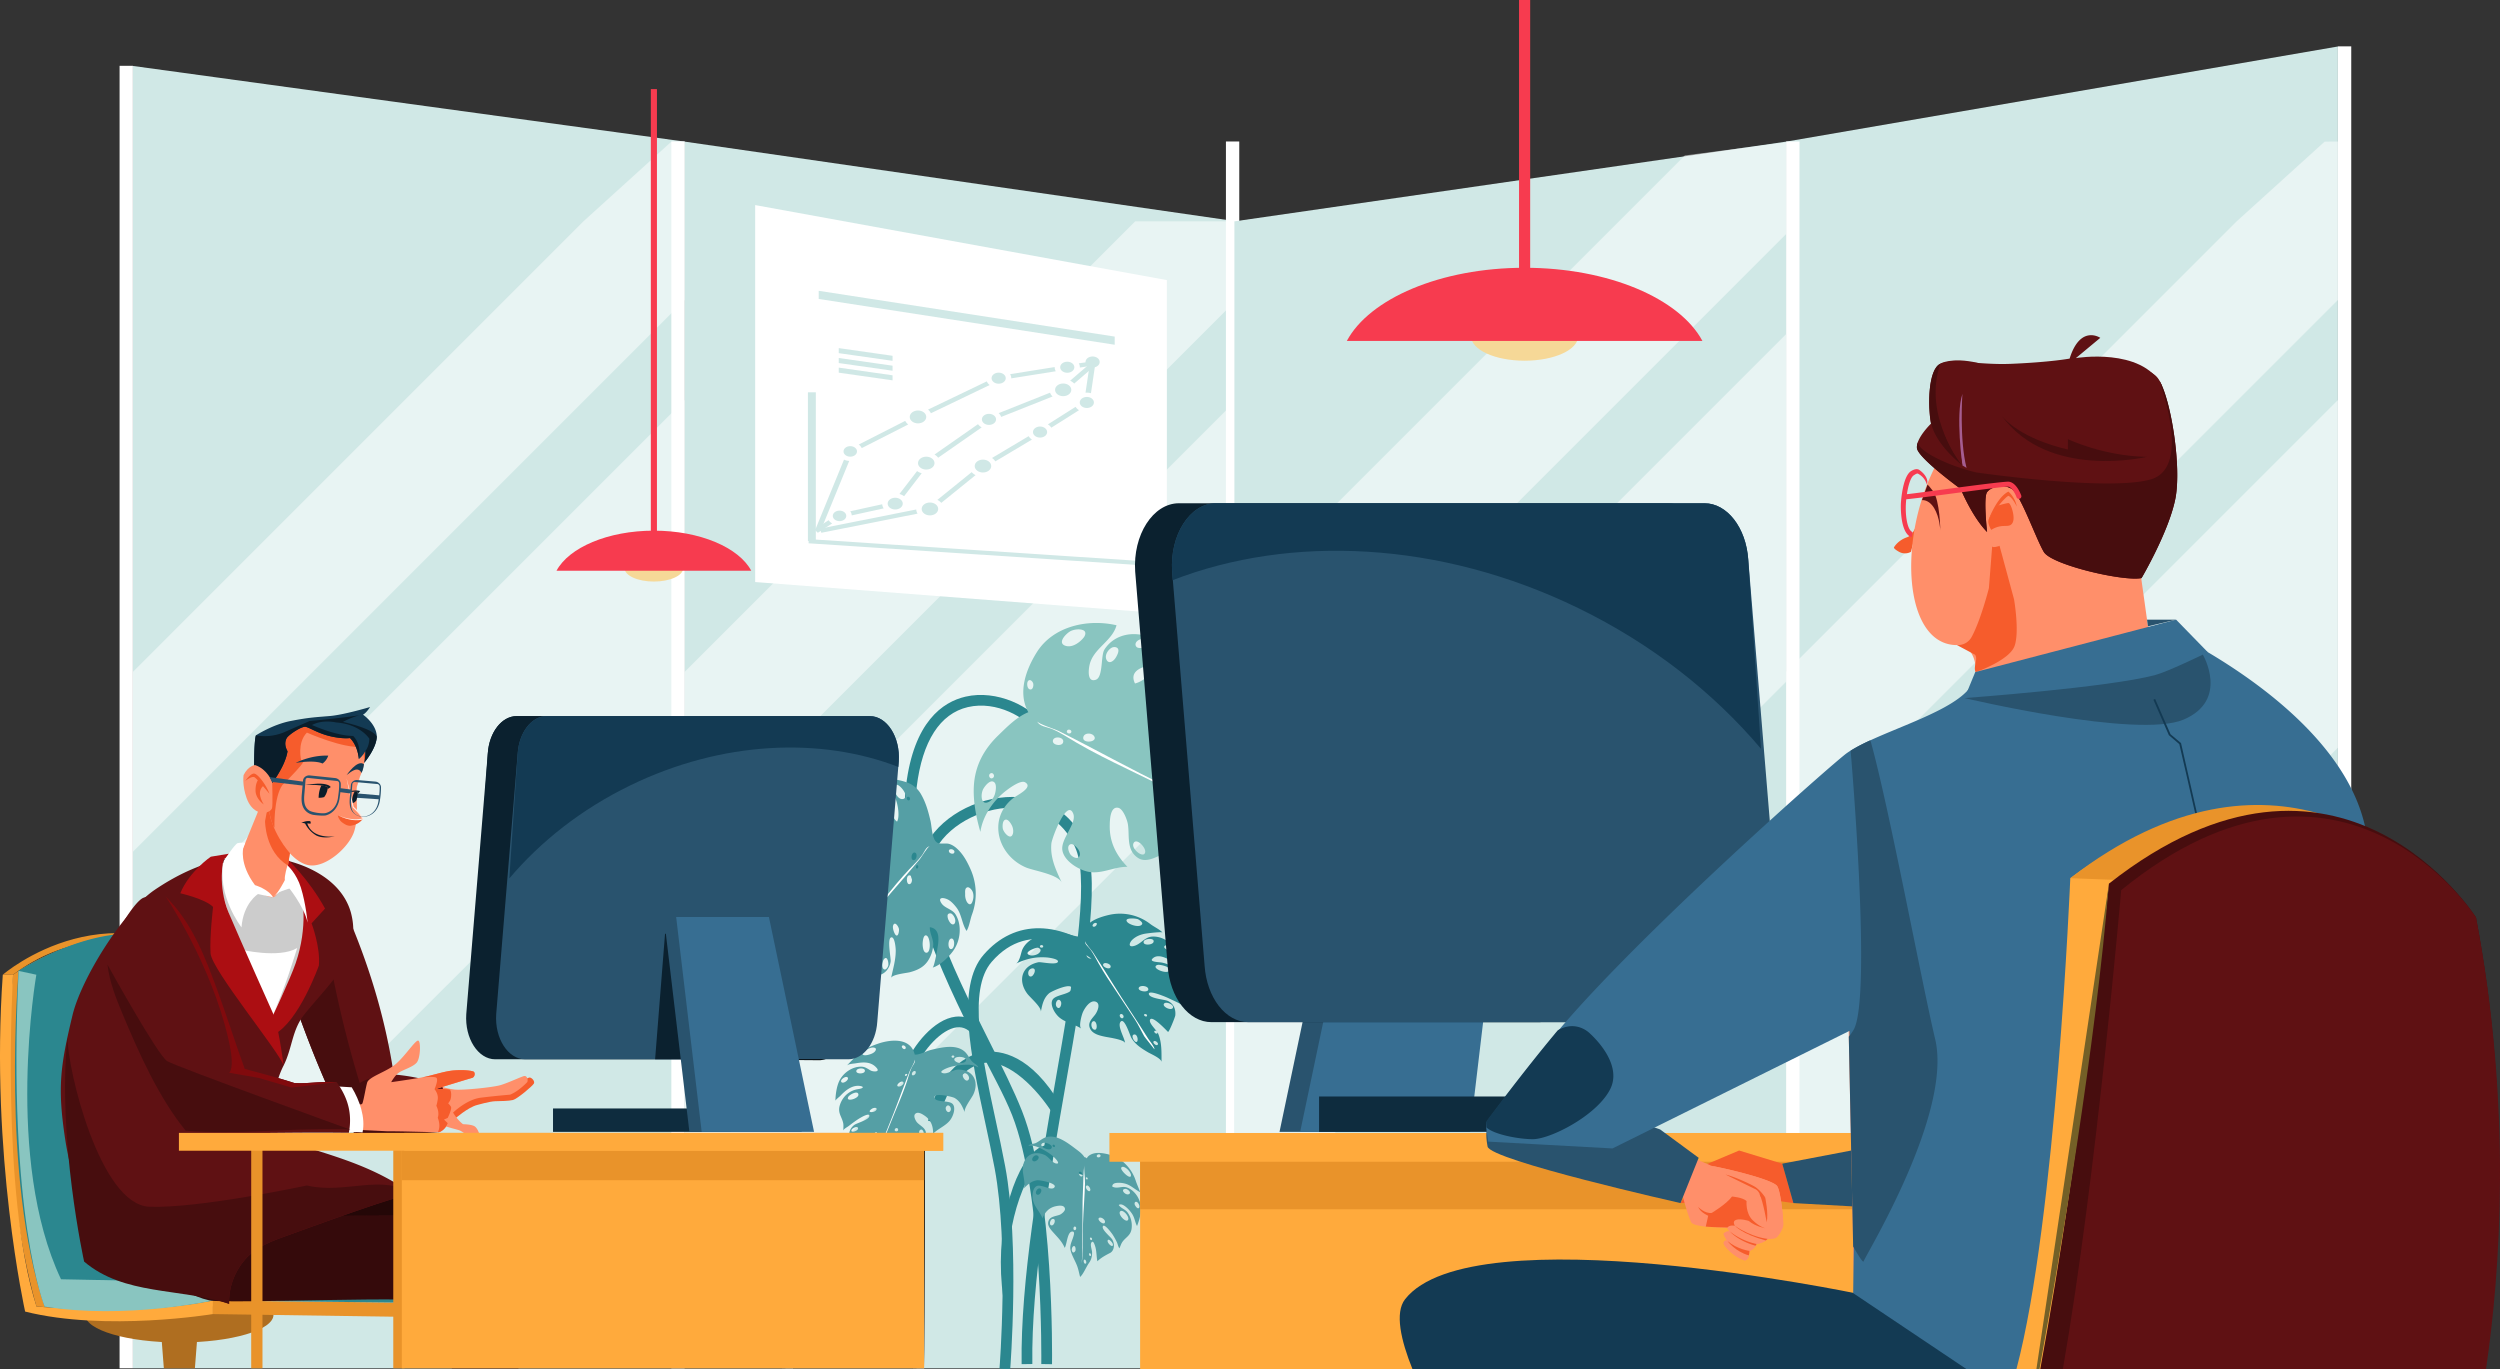 <svg xmlns="http://www.w3.org/2000/svg" viewBox="0 0 3833.61 2100"><rect x="0" y="0" width="3833.61" height="2100" fill="#333333" stroke="none"/><defs><style>.cls-1{isolation:isolate;}.cls-2{fill:#d0e8e6;}.cls-3{opacity:0.5;}.cls-21,.cls-4{fill:#fff;}.cls-11,.cls-5{fill:#2b878f;}.cls-12,.cls-6{fill:#89c5c0;}.cls-7{fill:#559fa5;}.cls-8{fill:#af6e20;}.cls-28,.cls-9{fill:#e9932a;}.cls-10,.cls-11,.cls-12,.cls-15,.cls-16,.cls-21,.cls-22,.cls-23,.cls-25,.cls-26,.cls-37,.cls-38,.cls-40,.cls-41,.cls-9{fill-rule:evenodd;}.cls-10,.cls-29{fill:#ffaa3c;}.cls-13{fill:#240707;}.cls-14{fill:#350a0b;}.cls-15,.cls-19{fill:#f65c2c;}.cls-16,.cls-36{fill:#ff8f6a;}.cls-17,.cls-37{fill:#5f1113;}.cls-18,.cls-38{fill:#470d0e;}.cls-20{fill:#810a0d;}.cls-22{fill:#ccc;}.cls-23{fill:#ac0e12;}.cls-24{fill:#29536e;}.cls-25,.cls-31{fill:#133a53;}.cls-26{fill:#0a1d2a;}.cls-27{fill:#ffe9e1;}.cls-30{fill:#0b212f;}.cls-32{fill:#0e2c3e;}.cls-33{fill:#376e92;}.cls-34{fill:#f6d897;}.cls-35{fill:#f73b4f;}.cls-39{opacity:0.87;mix-blend-mode:multiply;}.cls-40{fill:#b068a4;}.cls-41{fill:#746027;}</style></defs><title>systeembeheer</title><g class="cls-1"><g id="Layer_2" data-name="Layer 2"><g id="_07" data-name="07"><polygon class="cls-2" points="203.82 2098.22 1049.91 2098.22 1049.91 217.17 203.82 101.13 203.82 2098.22"></polygon><g class="cls-3"><path class="cls-4" d="M894.57,339.44,203.82,1030.23v275.9l825.65-825.69L1049.91,460V217s-20.44,0-20.44.21Z"></path></g><g class="cls-3"><polygon class="cls-4" points="203.8 1992.32 1049.9 1146.54 1049.9 613.38 203.8 1459.48 203.8 1992.32"></polygon></g><polygon class="cls-2" points="1049.91 2098.22 1896.01 2098.22 1896.01 339.44 1049.91 217.17 1049.91 2098.22"></polygon><g class="cls-3"><polygon class="cls-4" points="1049.91 1030.23 1049.91 1306.13 1896.01 459.99 1896.01 339.44 1740.67 339.44 1049.91 1030.23"></polygon></g><g class="cls-3"><polygon class="cls-4" points="1049.91 1992.32 1896.01 1146.54 1896.01 613.38 1049.91 1459.48 1049.91 1992.32"></polygon></g><rect class="cls-4" x="183.37" y="100.92" width="20.44" height="1997.29"></rect><rect class="cls-4" x="1029.47" y="216.96" width="20.44" height="1881.25"></rect><rect class="cls-4" x="1879.9" y="216.96" width="20.44" height="1881.25"></rect><path class="cls-5" d="M1504.1,1614.16c-39.4,8.34-71.89,50.4-80.86,104.67l16.22,2.68c7.87-47.64,35.22-84.31,68-91.26,32.33-6.84,74.43,28.76,104,72.92l6.51-22.41C1572.27,1612,1526.92,1609.33,1504.1,1614.16Z"></path><path class="cls-5" d="M1465.52,1559c-33.89,3.78-65.66,45.48-76.46,72.48l15.27,6.1c10.93-27.33,39.5-59.62,63-62.23,10.45-1.16,19.23,3.67,26.86,14.76l13.55-9.31C1493.77,1560.47,1477.07,1557.73,1465.52,1559Z"></path><path class="cls-5" d="M1516.9,1596.63c-56.91-113.48-127.75-254.72-111.18-390.07,8.58-70,35.73-112.32,78.51-122.28,44.12-10.26,89.6,16.33,104.19,38.64l13.77-9c-20.29-31-74-56.74-121.68-45.64-35,8.13-79.12,38.38-91.11,136.29-17.18,140.28,53.27,285.37,111.18,400.83,19.3,38.5,39.17,73.47,51.49,104.76,47.87,121.5,44.72,378.95,44.69,381.53l16.45.24c.15-10.69,3.22-263.27-45.83-387.8C1554.78,1672.14,1536.38,1635.46,1516.9,1596.63Z"></path><path class="cls-5" d="M1563.67,1222.41c-56.66-4.19-116.47,25.28-142.22,70.07l14.26,8.2c22.39-39,76.87-65.55,126.75-61.87,41.51,3.07,72.65,25.81,87.67,64,20.85,53.08-4.57,198.91-31.48,353.3-25.25,144.89-53.87,309.1-52.06,435.77l16.44-.23c-1.78-125.13,26.69-288.54,51.83-432.71,28.5-163.53,53.12-304.77,30.58-362.15C1648,1252.4,1611.84,1226,1563.67,1222.41Z"></path><path class="cls-5" d="M1508.26,1464.16c-42.39,48.91-19.59,154.75,2.47,257.11,5,23.36,10.23,47.5,14.51,70.35,22.17,118.2,7.59,305.19,7.43,307.07l16.4,1.31c.15-1.9,14.91-191-7.66-311.41-4.33-23.07-9.55-47.32-14.6-70.78-21.21-98.41-43.14-200.17-6.12-242.88,59.66-68.84,135.86-19.59,165.84,4.77l10.38-12.77C1626.7,1409.9,1556.18,1408.86,1508.26,1464.16Z"></path><path class="cls-5" d="M1650.67,1776.52c-7.94-7.51-17.81-16.85-37.12-20.43-7.07-1.31-18.15-.19-30.71,12.59-35.93,36.52-61,141.82-41.07,240.37l9.7-2.88c-20.34-100.57,15.19-197.6,43.09-226,4.15-4.21,10.3-9,16-8,14.52,2.69,21.78,9.56,28.81,16.21,9.62,9.11,20.52,19.42,45.29,11.36l-5.09-15.64C1664.1,1789.23,1659.61,1785,1650.67,1776.52Z"></path><path class="cls-6" d="M1892.8,1231.84a65.57,65.57,0,0,0-28.59-24.8c-8.49-3.94-24.65-3.17-30.63-11.77-5.88-8.44,5.07-8.24,12-7.7,16.57,1.29,31.76,9.77,47.74,13.5-8.4-18.4-12.31-35.92-16.39-55.3-3.47-16.44-21.89-29.15-38.64-26-8.87,1.65-36.62,23.65-45.55,13.77-10.44-11.56,37.83-23.46,43.16-24.21,10.18-1.43,20.62-.35,30.73-1.87,3.13-.48-32.19-54.47-38-59.89-11.87-11.06-28.08-21-45-20.21-18.42.93-26.63,16.6-43.17,20.73-16.57-33.89,57.13-30.73,73.08-32.34-12.48-15.44-31.65-30.43-50.09-38.26-24.77-10.52-54.86-5-69.86,18.58-5.86,9.23-1.7,42.3-13.18,46.27-13.48,4.67-11.26-15.2-9.69-22.45,5.56-25.68,34.78-36.43,41.42-61.09-44.21-10.21-97.44,1.38-122.49,41.75-16.68,26.88-29.22,61.82-12.77,91.56-18,7.41-32.46,22.33-46.29,35.74-21.76,21.11-35.38,46.17-37.2,77-1.31,22.26,2.85,46,9.95,70.81,3.47-23.19,17.71-44.79,35.3-59.85,5.63-4.8,25.79-20.37,33.14-16.28,13.84,7.71-12.61,20.07-17.88,24.18-39.94,31.18-24.62,87.85,19.48,106.53,11.93,5,48.93,10.46,54.84,23.22-9-19.38-18-37.8-16-59.86.79-8.64,23.86-69.52,33.48-46.08,6.23,15.18-19.65,38.74-16.58,56.53,2.89,16.77,25.92,30.72,41.74,33.09,19.56,3,38.53-8.33,58-7.9-17.3-18-27.58-37.77-27.13-63.54.15-8.28.63-29.72,13.21-26.94,7.27,1.61,13.47,18.37,14.56,24.76,3,17.64-2.94,40.22,15.94,52.28,11.17,7.14,25.33-.37,36.26-5.48,17.63-8.24,30-15.47,50.17-16.12-9.35-12.44-44.36-30.24-43.88-46.77.4-13.65,13.16-1,18.81,4.08,10.69,9.52,21.06,23.2,36.11,26,16.18,3,33.06-.89,49.38-.67,12.65.18,24.1,3.35,36.38,5.2a0,0,0,0,1,0,0C1923,1267.39,1902,1246.12,1892.8,1231.84Zm-56.94-100.29c1.16-10.35,24.38-9.19,20.48,1.1-1.29,3.4-6.88,5.2-10.06,5.63-3,.41-10-.91-10.41-5A7.28,7.28,0,0,1,1835.86,1131.55Zm-94.3-145.24c2.2-6.58,16.6-10.07,20.21-3.06,2.61,5.09-4,8.75-7.79,9.71-3,.77-7.91,1.39-10.63-.46a5.61,5.61,0,0,1-2.12-4.56A6.21,6.21,0,0,1,1741.56,986.31Zm-223.15,199.94c2.95-2,5.62.5,5.81,3.18a3.79,3.79,0,0,1-2,3.66C1518,1195.53,1514.69,1188.81,1518.41,1186.25Zm7.38,30.85c-1.38,5.13-4.84,10.48-9.83,12.74-6.71,3-9.68-.76-10.46-6a25,25,0,0,1,1.9-13.29c2.33-4.61,11.09-16.39,17.3-10.92C1528.62,1203.08,1527,1212.63,1525.79,1217.1Zm27.79,59.67a11.45,11.45,0,0,1-.31,1.46c-3.18,11.42-14.18-1.46-15.44-7.3-.77-3.56-.68-11.74,3.11-13.67,4.26-2.18,8.4,4.35,10.08,7.35A19.93,19.93,0,0,1,1553.58,1276.77Zm27.27-219.52a3.48,3.48,0,0,1-1.21,0c-4.54-.67-5.48-9.34-3.46-12.5,2.72-4.24,7.25-.31,8.18,3.39C1585.05,1050.93,1584.22,1056.62,1580.85,1057.25Zm49.23,81.54c-2.07,5.93-15.41,4.09-15.57-2.14,0,0,0-.06,0-.09C1614.39,1127.71,1633.26,1129.73,1630.08,1138.79Zm12.41-15.47c-1.56,2.73-6.43,1.32-6.57-1.39a2.9,2.9,0,0,1,.55-1.77C1638.43,1117.24,1644.58,1119.65,1642.49,1123.32ZM1655.86,1311c-1.4,8.66-11.78,3.38-14.73-1.21-2.22-3.45-5.21-11.49-.83-14.53,2.55-1.77,5.45-.46,7.91,1.51a29.87,29.87,0,0,1,4.17,4.25C1654.56,1303.71,1656.43,1307.49,1655.86,1311ZM1633.8,990.28a10.73,10.73,0,0,1-3.2-1.63c-7.48-5.83,5.9-18.67,11.91-21.28,5.12-2.22,13.07-3.29,18.43-1,5,2.08,3.72,7.63.84,11.27C1655.73,985.24,1644.17,993.72,1633.8,990.28Zm27.33,140.55c1.12-7.46,12.61-7.45,16.38-2.31C1684.57,1138.16,1659.63,1140.91,1661.13,1130.83Zm50.62-123.74c-1.66,3-4.07,6.07-7.27,7.56-5.54,2.59-8.8-2.86-8.71-7.61,0-.35,0-.7.07-1,.56-5.06,4.4-10.26,8.69-12.69,2.4-1.36,6.25-1.64,8.59.15C1717.28,996.64,1713.64,1003.65,1711.75,1007.09Zm44.32,299.85c-2.11,10.22-20.93-4.58-18.19-13l0-.15C1741.75,1283.17,1757.62,1299.5,1756.07,1306.94Zm10.16-169.57a5.38,5.38,0,0,1-2.54-3.73c-.92-7.44,19.25-19.76,21.77-10.45C1787.3,1130,1772.14,1141.46,1766.23,1137.37Zm17.09,99.77c-4.88,1.82-9.12-4-8.14-7.68.38-1.38,1.5-2.45,3.61-2.68C1783.23,1226.29,1789.55,1234.81,1783.32,1237.14Zm5.59-190.57c-4,6-12.92,11.6-20.31,10.65-4.14-.54-7.11-2.93-8.11-6a8.65,8.65,0,0,1,1.45-7.72C1767.86,1035,1798,1032.84,1788.91,1046.57Zm33,148.09a4.11,4.11,0,0,1-3.53-3.31,2.83,2.83,0,0,1,.67-2,4.14,4.14,0,0,1,6.91,1.23C1827,1193.29,1824.53,1195,1821.88,1194.66Zm28.13,77.85c-5.34,4.33-18.54-5-17.66-11.45a4.21,4.21,0,0,1,1.22-2.46C1839.49,1252.47,1857.54,1266.39,1850,1272.51Zm23-54.54-.11.22a2.36,2.36,0,0,1-1,1,2.41,2.41,0,0,1-.41.37,4.21,4.21,0,0,1-6.55-3,4.17,4.17,0,0,1,0-.5c.22-4.5,7.13-3.53,8.09,0,.06.23.12.46.17.69A2.55,2.55,0,0,1,1873,1218Zm18.88,27.79c-3,5.13-13.23,2.13-11.82-3.33a5.05,5.05,0,0,1,.45-1.15,3.17,3.17,0,0,1,.23-.36C1883.93,1236.75,1895.19,1240.06,1891.9,1245.76Z"></path><path class="cls-4" d="M1866.69,1245.82c-12.69-6.75-25.48-13.32-38.3-19.82-26.15-13.25-52.49-26.14-78.62-39.43-28.38-14.43-56.42-29.53-84.64-44.26-14.12-7.38-28.27-14.69-42.55-21.75-5.44-2.7-30.39-10.33-32.54-14.69,4,8.19,15.14,8.68,23.1,12,13.22,5.5,25.33,13.81,37.66,21,25.52,14.85,52,27.88,78.55,40.72,26.85,13,53.55,26.24,80.24,39.51,15.56,7.74,29.73,17.86,44.72,26.56,3.4,2,40.25,15.68,40.37,16C1892.49,1255.49,1872.25,1248.77,1866.69,1245.82Zm-232.51-117.07.2.1Zm25.54,13.08.08.05Z"></path><path class="cls-7" d="M1469.94,1303.63c-4-4.07-8.64-7.75-14.19-9.47s-12.57.63-17.87-1.68c-8.82-3.85-8.86-24.53-11-33.56-3.26-14.12-7.06-28-14.34-40.65a40.2,40.2,0,0,0-22.21-18.6c-12.93-4.76-28-5-42.38-10.82,12.37,9.15,21.11,24,26.18,38.27,2.9,8.2,5.72,25.15,1.47,32.77-7.72-4.52-9.66-22.86-13.33-31.2-5-11.4-12.75-21.06-26.06-21.89-15.14-.93-25.34,8.3-33.41,20-5.24,7.61-14,30.77-24.56,31.85,12.77-1.3,25-2.92,37,4.5,4.69,2.9,34.12,36.1,18.93,36.76-9.85.43-17.69-24.73-28.35-27.31-16.61-4-26.24,17.91-28.06,30.31-1.65,11.34,1,23.19-4.91,33.64,15-3.93,39.52-10.21,49.69,6.19,7.19,11.59-3.53,13.74-13,12.8-11.54-1.14-24.4-11.54-34.64-1.55-15.42,15-2.06,49.31-5.63,68.22,1.26-5.91,33.38-25.63,36.87-15.62,2.54,7.28-15.33,14.62-19.68,18.31-7.67,6.5-12.2,14.44-15,24.07-4.27,14.74-12.88,32.37-15,46.74-.24,1.68,41.5-14.39,45.11-16.82,8.54-5.75,9.89-16.17,16.5-23.21,12-12.83,9.34,5.73,5.83,12.61-4.21,8.29-11.34,15.22-14.93,23.79,1.32-3.14,32.68,4.08,37.07,3.55,10.8-1.28,18.31-10.83,19.72-21.28.67-5-5.95-35.21.92-36.93,5.36-1.35,6.84,16,6.87,19.91.07,14.8-4.15,28.18-7.13,42.52,1.19-5.67,23.76-7.65,28.82-9,11.17-3,21.09-7.45,27.67-17.43a50,50,0,0,0,8.15-24c.55-9.53-5.74-18.3-5.18-27.64,14,2,14,15.73,12.51,27-.48,3.57-5.56,34.26-8.39,35,11.38-3.12,24.51-15.89,31.43-25.37,11.09-15.15,14.29-38.49,4.15-55.77-5-8.59-16.58-9.64-21.82-17.41-6.09-9,1.68-9.66,9.48-6,5.14,2.45,10,8,13.42,12.39,8.24,10.73,8.35,25.18,15.57,35.91,4.35-7.33,5.41-17.41,8.4-25.56a92,92,0,0,0-2.54-69.44C1483.54,1322.32,1477.93,1311.7,1469.94,1303.63Zm-163.47-15.46c-.15.13-.31.25-.47.37-2.5,1.83-6.89,3-9.62,1.57s-1.73-4.64-.15-6.66c2.2-2.81,6.69-5.72,10.26-3.8a3.54,3.54,0,0,1,2,3.15C1308.53,1284.23,1307.57,1287.23,1306.47,1288.17Zm-20.68,74.46c-8.19,4.55-13.24-3.85-4.71-8.1,2.92-1.46,5.62-.9,7.1.54C1290.11,1356.94,1290,1360.29,1285.79,1362.63Zm-2.14,69.51c1.83-.67,3-.55,3.72,0,2.18,1.86-.44,8.36-3.52,10.12C1274.86,1447.45,1277.87,1434.25,1283.65,1432.14Zm.47,47.93c-3.51-1,.05-7.07,1.44-8.3a1.57,1.57,0,0,1,2.42,0,5.2,5.2,0,0,1,1.18,3.09C1289.22,1476.89,1286.58,1480.77,1284.12,1480.07Zm21.86-7a1.85,1.85,0,0,1-3-.51,4.93,4.93,0,0,1,.16-2.84c.33-1.08,1.59-3.24,2.89-3a1.59,1.59,0,0,1,.88.57C1307.92,1468.49,1306.91,1472.12,1306,1473.1Zm12.07-70.94c-1,4.24-8.88,4.15-7.31-.14.94-2.54,4.85-4.4,6.61-3.19C1318.09,1399.34,1318.45,1400.39,1318.05,1402.16Zm13,41.65c-.17.91-1,2.39-2.06,2.6-2.85.58-2.3-3.76-1.35-5,.73-.94,1.49-1.11,2.1-.84A3,3,0,0,1,1331,1443.81Zm9.85-217.23a12.55,12.55,0,0,1-3.88-1.42c-1.81-1-3.31-2.57-3.12-4.5.24-2.49,4.48-4.78,6.55-5.08a11,11,0,0,1,8.94,3C1354.35,1224,1345.21,1227.32,1340.85,1226.58Zm21.22,254.1c-.46,1.84-3,6.56-5.65,6-5.59-1.2-3.28-13.07-1-15.78,1.71-2.07,3.11-2.2,4.19-1.3C1361.87,1471.5,1362.73,1478.1,1362.07,1480.68Zm10.16-48.62c-1.76-2.9-3.87-9.56-2.72-12.83,1-2.84,2.48-3.23,4-2.42,2.36,1.32,4.71,5.79,5,8.09C1378.93,1429.07,1376.72,1439.46,1372.23,1432.06Zm12.85-206.9c-10.54,2.78-18.68-21.46-10.63-21.86a4.26,4.26,0,0,1,.94.07,5.78,5.78,0,0,1,1.51.52C1383.46,1207.07,1394.55,1222.67,1385.08,1225.16Zm6.79-3.26c2.58-.85,4.8,2.91,2.9,4.85a2,2,0,0,1-2.41.49C1390.49,1226.31,1389.37,1222.71,1391.87,1221.9Zm4.14,133.36c-6,3.76-7.14-10.94-2.72-12.67a2.9,2.9,0,0,1,3,.33C1399.22,1345.2,1399.22,1353.25,1396,1355.26Zm5.55-36.33c-5.82,1-4.35-11.18.28-11.56a3.49,3.49,0,0,1,1.23.11C1407.19,1308.68,1405.82,1318.19,1401.56,1318.93Zm6.34,11.37a2.6,2.6,0,0,1-.51.94,1.45,1.45,0,0,1-.63.45,1.2,1.2,0,0,1-.46.21,1.23,1.23,0,0,1-1.13-.31,1.64,1.64,0,0,1-.26-.31,1.73,1.73,0,0,1-.34-.94,6.25,6.25,0,0,1,.16-2.2,2,2,0,0,1,1.3-1.47,1.25,1.25,0,0,1,.87.07,1.91,1.91,0,0,1,.77.68l0,.06a3.08,3.08,0,0,1,.37,1.71A3.44,3.44,0,0,1,1407.9,1330.3Zm11.66,130.5c-4.19-1.15-4.78-10.11-4.8-13.37,0-2.86.86-15.16,6.06-12.77C1427.06,1437.52,1428.18,1463.17,1419.56,1460.8Zm39.83-5.6c-6.39,2.25-6.47-14.36-1.15-15.85a2.87,2.87,0,0,1,2.91.68C1464.37,1443.08,1463.64,1453.72,1459.39,1455.2Zm-6.36-51.27c.13-2.34,1.8-3.27,4-3.34a4.09,4.09,0,0,1,2.6.94,9.44,9.44,0,0,1,.81.72,15.79,15.79,0,0,1,4.38,8.93c.24,2.32-.5,6.14-3.42,6.38s-5.29-3.52-6.44-5.76A16,16,0,0,1,1453,1403.93Zm10.42-97a3.51,3.51,0,0,1-.66,1.29l-.12.11a1.24,1.24,0,0,1-.54.41,2.4,2.4,0,0,1-.84.29,4.06,4.06,0,0,1-.92,0,4.4,4.4,0,0,1-1.66-.13,7.34,7.34,0,0,1-1.89-.87,4,4,0,0,1-.79-.65,4.44,4.44,0,0,1-.49-.55,2,2,0,0,1-.19-.36.88.88,0,0,0,0-.15,1.3,1.3,0,0,1-.16-.31c-.06-.2-.12-.4-.17-.6a2.87,2.87,0,0,1,0-1.13,2.44,2.44,0,0,1,1.18-1.55,3.46,3.46,0,0,1,1.61-.43,5.25,5.25,0,0,1,1.81.08,5.13,5.13,0,0,1,1.23.38,7.61,7.61,0,0,1,1.27.82,5.29,5.29,0,0,1,.91.92c0,.07.07.13.1.19a2.12,2.12,0,0,1,.37.9A3.5,3.5,0,0,1,1463.45,1307Zm28,60.45c2,5.09,1.46,11.2-.71,16.16-2.41,5.52-6.26,2.88-8.43-1a22.64,22.64,0,0,1-2.34-11.16c0-2.85-.62-7.61,1.68-9.74a3.52,3.52,0,0,1,2.08-1C1487,1360.27,1490.49,1364.87,1491.5,1367.4Z"></path><path class="cls-4" d="M1414,1311.26c-5.85,8.12-13.06,14.68-19.67,21.7-13.69,14.53-26.56,30.24-39.33,46.09-12.9,16-25.94,31.82-39,47.64-7.6,9.22-16.26,16.78-24.28,25.32-1.83,1.94-17.23,25-17.45,25,3.92.08,11.93-12.82,14.76-16.07q9.67-11.1,19.15-22.48c12.92-15.43,25.68-31.08,38.61-46.49,14-16.73,28.4-33,42.59-49.55,7.1-8.27,14.17-16.58,21.12-25,2.65-3.22,12.16-19.3,15.06-19.68C1420.07,1298.43,1417.47,1306.37,1414,1311.26Zm-23.26,27.42,0,0Zm12.64-15,.11-.11Z"></path><path class="cls-7" d="M1728.52,1821.11c-7.92-3.11-15.18,2.58-22.87-1.53-.28-2.77,1.81-4.62,4.2-5.23,4.24-1.07,10.62-.66,15.37.65,9.12,2.52,15,9,23.22,13.21-2.17-6.07-4.91-11.72-6.91-17.85-5.52-16.94-18.68-31.76-34.77-37.89-8-3-17.65-5-25.35-4.41-5.36.41-12.92,3.14-14.83,8.36-.34-.92-3.38-2.3-3.51-1.81-3.86-6-9.31-9.6-14.8-13.77-13.45-10.22-29.4-21.57-44.39-16.88-5.65,1.77-10,6.06-15.16,8.63-3.41,1.68-9.57,1.46-11.76,4.36a29.4,29.4,0,0,1,15.25,2.38c7.35,3.22,16.17,8.15,22.6,13.77,3.57,3.12,12.54,12.51,4.39,11-6-1.13-11.36-10.48-17.41-13.08-19.78-8.47-34.12,4.15-33.43,23.83.21,6.08,5.08,24,1,28,6.23-6,12.05-12,21.49-13,3.69-.42,33.1,4.92,25.32,11.6-5,4.32-19.66-5.74-26.37-2.68-6.33,2.9-7.64,15-5.58,22.72,2.54,9.49,10.81,17.42,14.37,26.66,4.07-9.8,10.21-16.45,20.87-18.59,3.43-.68,12.31-2.41,13.59,3.79.73,3.57-5,8-7.37,9.12-6.66,3-17.07,2.28-18.4,12.29-.79,5.92,5,11.92,9.2,16.6,6.76,7.58,12.1,12.75,16.23,22.21,3.31-5.54,3.91-23.69,10.78-25,5.68-1,2.92,6.13,1.93,9.25-1.85,5.92-5.48,12-3.75,19.41,1.86,7.91,6.71,15.52,9.74,23.24,2.35,6,3.25,11.68,4.85,17.64,4.9-4,9.6-15.86,13.69-21.5,3.23-4.47,4.71-9.53,4.7-15.76,0-4.36-3.42-11.92-1-15.53s4.36,1.65,5.46,5c2.65,7.94,2.08,15.88,3.61,23.76,5.94-5.64,12.38-9.08,19.55-12.78,6.08-3.13,7.77-13,3.28-20.6-2.37-4-16.72-15.13-14.38-20.24,2.22-4.84,13.48,10.43,15.23,13.1a101.92,101.92,0,0,1,6.15,11.09c1.53,3.14,2,6.76,4,9.63,1.54-3.18,2.55-7,4.59-9.87,5.47-7.68,13.09-9.7,14.25-21.47a34.75,34.75,0,0,0-6.48-23.94c-3.58-4.72-10.16-6.27-13.36-11.17,2.24-1.8,5.41-.8,7.91.74,4.47,2.77,8.91,7.56,12,12,4.67,6.71,4.71,13.19,8.11,19.47,3-7.61,6.34-18.59,6-27.62C1749.11,1839.74,1741.08,1826,1728.52,1821.11Zm-9.31-30a1.64,1.64,0,0,1,.15-.49c2-3.39,7.44.42,9.24,2.08,2.27,2.1,6,6.59,5.68,9.94-.55,6.84-14.65-6.43-15-10.88a1.23,1.23,0,0,0,0-.19Zm-106.39-31.33c-1.64,5.37-10.86,1.59-13.57-.46-2-1.48-3.68-3.79-1.41-5.79a4.09,4.09,0,0,1,1-.65c2.26-1,5.49-.22,7.58.45C1608.71,1754.06,1613.8,1756.57,1612.82,1759.77Zm4.12-1a1.45,1.45,0,0,1-.22.09c-1.84.54-4.07-2.73-1.59-3.49C1616.86,1754.86,1619,1757.82,1616.94,1758.78Zm-30.42,22.1a3.26,3.26,0,0,1-.94,0c-6.77-1.17.26-12.16,5.66-8.62C1595.39,1775,1590.23,1780.49,1586.52,1780.88Zm10.09,46.28c-.84,3.12-4,6.24-6.65,4.53-4.3-2.74,1.71-11.85,5.69-8.76C1596.87,1823.87,1597.06,1825.52,1596.61,1827.16Zm15.74,51.9c-4.33-.72-1.78-9.08,1.4-9.78a4.61,4.61,0,0,1,1-.12C1620,1869.09,1616.75,1879.8,1612.35,1879.06Zm36.74,38.86c-.42,1.07-2,3-3.41,2.7s-2.19-3-2.22-4.16c0-1.7.68-4.25,2.19-5.25a3.31,3.31,0,0,1,.75-.38C1649.29,1909.88,1649.85,1916,1649.09,1917.92Zm-1.91-31.8c-2.07-1.18-1.09-5.56,1.19-5.25a2.24,2.24,0,0,1,.75.26C1651.51,1882.41,1649.92,1887.7,1647.18,1886.12ZM1665.1,1806a1,1,0,0,1,.71-.63,2,2,0,0,1,2.07,2.4C1667.06,1810,1664.43,1807.45,1665.1,1806Zm-7.3-2c-2.67-.32-4.94-6.73-2.06-7.25a2.63,2.63,0,0,1,1,0C1659.41,1797.3,1662.15,1804.51,1657.8,1804Zm6,133.75c-2.26-.5-2.75-6.24-.64-6.23a1.83,1.83,0,0,1,.75.2C1665.77,1932.67,1666.93,1938.45,1663.8,1937.76Zm2-119.41a1.79,1.79,0,0,1,1.12-.49c2.72-.18,6.31,5.67,4.67,8C1669.2,1829.15,1663,1820.91,1665.81,1818.35ZM1672,1926c-1.85.28-2.83-3.67-1.28-4.22a1.15,1.15,0,0,1,.54-.06l.27.06.21.09C1672.94,1922.52,1674.06,1925.66,1672,1926Zm2.24-24.8c-1.71,1.7-4-2.3-2.23-3.34l.21-.1C1673.76,1897.18,1675.42,1900,1674.28,1901.17Zm24.18,1.34c.27-1.14.89-1.54,1.69-1.45,2.42.29,6.4,5.17,6.49,7.21C1706.92,1914.87,1697.6,1906.18,1698.46,1902.51Zm-16.47-129a2.27,2.27,0,0,1-.13-1.13c.34-2.7,5.81-3.37,5.79-.12C1687.63,1775,1682.88,1775.7,1682,1773.48Zm12.07,101.61c-2.31,3.76-12.58-5.1-8.57-7.63l.27-.14C1689.09,1865.76,1696.4,1871.26,1694.06,1875.09Zm24.29-17.94c4.61-2.84,15.55,10.68,10.78,14.2C1725.11,1874.34,1712.7,1860.64,1718.35,1857.15Zm12.38-25.86c-4.78,1.71-12.94-6.85-5.88-8.16a5,5,0,0,1,.72-.1C1729,1822.67,1736.31,1829.3,1730.73,1831.29Zm15.94,20.86c-2.19,2.6-5.79-3.13-6.43-4.61-.93-2.14-.17-4.46,1.51-4.72a3,3,0,0,1,2.25.73C1745.85,1844.89,1748.5,1850,1746.67,1852.15Z"></path><path class="cls-4" d="M1663,1784.16c-2.11,14.84-1.64,29.65-2.47,44.58-.92,16.58-.27,33.18-.64,49.77-.43,19.23.64,39.32-1.22,58.42.64-3.75,1-7.56,1.31-11.35,1.27-16.48.23-33.12.77-49.62.66-20.35,2.45-40.64,3-61C1664,1805,1661.59,1793.94,1663,1784.16Zm-.31,21s0,.07,0,.1S1662.67,1805.18,1662.67,1805.15Zm-.48,13.28v0Z"></path><path class="cls-5" d="M1774,1581.75c.22.29.42.58.62.87A4.21,4.21,0,0,0,1774,1581.75Z"></path><path class="cls-5" d="M1814.92,1486.55c-3.6-2.49-4.4-13.17-5.75-17.09-6.13-17.88-21.69-34-41.88-33.29-12.42.41-18.49,12.92-29.94,14.76-7.81,1.27-5.09-6-.92-9.94,5.59-5.29,13.09-8.28,20.62-9.39,3.08-.46,24.16-3.19,25.7-1.59-5.07-5.24-13.08-8.69-19-13.23a76,76,0,0,0-64-13.62c-14.77,3.54-40.66,11.74-37,31.85a7.32,7.32,0,0,0-4.82.73c-4.42,2.38-21-4.24-26.61-4.62-15.51-1.06-32.93-.06-46.77,7.7a45.83,45.83,0,0,0-9.42,6.92,33.56,33.56,0,0,0-7.27,10c-2.57,5.54-3.82,19-10.18,22,15.82-7.38,29.92-10.91,47.61-9.54,3,.23,17.29,2.14,17.06,6.12-.38,6.4-26.34.48-29.78,1.18-26.3,5.34-32,28.45-17.39,48.14,4.54,6.09,22.26,21,20.86,28,2.13-10.58,3.87-20.81,12.8-28.59,3.49-3,37.42-18.43,34.19-6.07-2.1,8-24.23,8.06-28.94,16-4.43,7.46,2.83,20.83,10.39,27.25,9.34,7.93,23.43,10.2,33.64,17.15-4.51-3.08.66-21.17,2.27-24.92,2.65-6.17,10.77-19,19.2-16.62,9.08,2.59,3.22,15.54-.41,20.24-4.58,6-11.19,11.71-8.08,20.05,3.52,9.5,15.29,11.92,24,13.74,4.43.92,29.83,4.4,30.19,9.87-.54-8-12.78-27-6.66-33.23,5.89-6,14.11,21.41,16.22,25,5.89,10.12,15.82,16.36,25.63,22.18,4.18,2.47,20.62,9.37,20.66,15-.09-14.61.66-29.9-5.15-43.65a14.41,14.41,0,0,0-1.4-2.41c.57,1.06.5,2.17-.89,2.4-1.65.26-4.51-2.38-3.52-3.82a1.53,1.53,0,0,1,.71-.55c1-.45,2.25.18,3.08,1.1-4-5.46-11.66-13-10.63-17.44,2.15-9.19,24.72,15.12,27.69,18,1.39,1.35,11-22.74,11.22-25.2,1-9.39-2.55-18.09-11.45-22.21-5.31-2.46-27.87-3.65-29.11-10.55-1-6,18,1.35,19.9,2.08a126.77,126.77,0,0,1,11.84,5c2.34,1.18,17.78,8,18.06,9.34-3.32-15.63,4.63-32.78-3.67-47-5.92-10.14-15.28-15.71-26.65-17.8-3.37-.62-18.54-.77-14.27-5.54C1778.7,1457.21,1805.06,1479.74,1814.92,1486.55Zm-29.19-35.63a3.25,3.25,0,0,1,1.17-1,7.26,7.26,0,0,1,.7-.27l.31-.08.58-.07c3.18-.29,14.49,4.8,8.5,8.07C1794.2,1459.15,1782.86,1454.4,1785.73,1450.92Zm-195.14,12.39c-3.29,1.56-8.22,2.64-11.77,1.32-3.94-1.45-3.82-3.4-1.9-5.26,3.16-3.08,11.21-5.95,13.79-6.11a4,4,0,0,1,1,0c.23.06.46.12.69.2a3.43,3.43,0,0,1,.72.41,4.25,4.25,0,0,1,.43.31C1598.38,1456.72,1594,1461.72,1590.59,1463.31Zm9-11.52v0a1.36,1.36,0,0,1-.32.7,2.07,2.07,0,0,1-.83.48l-.07,0-.34.07a6.09,6.09,0,0,1-.73.1,4.71,4.71,0,0,1-.75,0,2.57,2.57,0,0,1-1-.38,2.26,2.26,0,0,1-.49-.43,1.48,1.48,0,0,1-.37-.65,1.85,1.85,0,0,1-.05-.46,1.81,1.81,0,0,1,.38-1,2.38,2.38,0,0,1,1.23-.9,2.43,2.43,0,0,1,.82-.11,3.34,3.34,0,0,1,1.68.48,1.94,1.94,0,0,1,.93,1.21A1.6,1.6,0,0,1,1599.56,1451.79Zm-13,38.66a13.56,13.56,0,0,1-3.1,5.58,4,4,0,0,1-3.74,1.35c-3.49-.8-3.58-6.24-2.22-8.77C1580.11,1483.76,1588.58,1483,1586.55,1490.45Zm33.86,53.58c-4.17-5.2,2.35-15.82,6.35-8.21a4.78,4.78,0,0,1,.37,1C1628.28,1541.17,1624.73,1549.41,1620.41,1544Zm58.55,35c-5.17.18-7.13-9.39-3.74-12.33a3,3,0,0,1,.54-.37C1681.73,1563.2,1684,1578.88,1679,1579.06Zm-6.35-109.2c-3.33.83-8.12-4.21-6.64-6.29.42-.58,1.31-.93,2.85-.86C1671.88,1462.84,1678.07,1468.51,1672.61,1469.86Zm8.52-51c-1.34,2-3.31,2.53-4.57,2.16s-2-2,.07-4.25C1678.86,1414.3,1684,1414.7,1681.13,1418.85ZM1686,1468a1.51,1.51,0,0,1-.31.14,1.59,1.59,0,0,1-.84,0,5.25,5.25,0,0,1-1.72-.68,1.66,1.66,0,0,1-.86-1.4,1.08,1.08,0,0,1,.27-.68,1.64,1.64,0,0,1,.75-.46l0,0a2.64,2.64,0,0,1,1.46.13,3,3,0,0,1,.84.42,2.25,2.25,0,0,1,.63.64,1.15,1.15,0,0,1,.21.62,1,1,0,0,1-.48,1.25Zm16.85,15.46c-2,3.84-12.53-.7-11.26-4.59a2.62,2.62,0,0,1,1-1.36C1695.94,1475.2,1705.07,1479.22,1702.84,1483.42Zm19,77.69c-2.8,1.82-6.45-3.64-4-5.67a3,3,0,0,1,.43-.29C1721.12,1553.56,1724.93,1559.07,1721.79,1561.11Zm5.71-149c-1.76-5.19,14.22-3.88,17.35-2.59,1.62.67,8.23,4.94,6.38,7.77-3.86,5.89-18.75.67-22.19-2.92A6.41,6.41,0,0,1,1727.5,1412.07Zm41.35,185a2.14,2.14,0,0,1,.48-.47,2,2,0,0,1,.62-.31,2.27,2.27,0,0,1,.25-.06c2.49-.38,7.72,4.3,4.38,6.15C1772.44,1603.6,1767.46,1599.32,1768.85,1597.11Zm15.81-57.56a2.66,2.66,0,0,1,.64-.93c3.45-3.23,15.55,2.12,13.17,6.86S1782.71,1544.25,1784.66,1539.55ZM1772.57,1481a4.56,4.56,0,0,1,2.06-1.21,8.45,8.45,0,0,1,.9-.22c3.68-.73,22.77,3.61,17,9.47C1788.2,1493.49,1768.19,1485.86,1772.57,1481Zm-30.77,116.78c-2.85-.83-6.7-7.94-4.45-10.53a2.31,2.31,0,0,1,.88-.61C1744.76,1583.88,1746.65,1599.15,1741.8,1597.75Zm17.12-40.18c-.61,2.37-4.05.71-4.52-.94a1.24,1.24,0,0,1,0-.83c.06-.11.13-.22.2-.33s0,0,0,0a1.29,1.29,0,0,1,.58-.37h0C1756.77,1554.5,1759.38,1555.8,1758.92,1557.57Zm-12.66-42.88a2.55,2.55,0,0,1,.13-.29c2.08-4.21,14.84-2.77,14.48,2.88C1760.53,1522.57,1744.26,1520.24,1746.26,1514.69Zm7.67-71.26a4,4,0,0,1,1.68-1.82c4.38-2.8,15-2.8,13.29,2.78C1767.34,1449.63,1751.29,1450.3,1753.93,1443.43Z"></path><path class="cls-4" d="M1747.7,1572.32c-9.18-14.19-18.58-28.31-27.73-42.51-9.94-15.42-19.46-31-29.2-46.45-4.87-7.75-9.79-15.48-14.86-23.17-1.93-2.92-12.46-14.54-12.05-17-.77,4.55,5,8.61,8,12.65,5.07,6.71,8.54,14.11,12.53,21.16,8.27,14.59,17.68,28.8,27.23,43s19.09,28.71,28.55,43.11c5.51,8.38,9.43,17.2,14.3,25.75,1.1,1.94,15.79,20,15.74,20.21,1-3.14-7.32-12.76-9.23-15.83C1756.64,1586.25,1752.19,1579.28,1747.7,1572.32Zm-68.54-104.94.07.11Zm8.91,13.91s0,0,0,0S1688.07,1481.31,1688.07,1481.29Z"></path><path class="cls-7" d="M1455.51,1636.69c8.84-2.85,19.77-4,28.48-4a31.88,31.88,0,0,1,16.25,4.19c-.92-3.84-7.18-6.27-9.86-9.42-4.09-4.79-6.54-10.94-11.42-15.14-12.94-11.14-33.75-6.66-51.58-2.26-7.58,1.88-17.05,7.62-24.67,7.15-6.06-26.38-36.61-23.55-56.31-16.77-11.83,4.08-24.52,9.89-33.44,18.92-5.18,5.25-9.78,9.72-14.56,14.85,2.53-2.72,9.07-3,13.18-3.58,9.46-1.46,23.41-4.11,32.85,7.15,5.5,6.55-5.59,5.81-9.18,3.83-4.47-2.48-8.58-5.74-13.91-5.91-14.66-.49-28.57,9.73-34.44,22.17-4.19,8.88-5.64,21.26-5.87,30.16,0-1.38,6.51-6.44,7.52-7.53,7.4-8,17.49-16.42,29.16-15.35,1,.1,5.14.57,5.31,2.06.26,2.16-8,3-9.38,3.32-12.4,2.69-21.82,11.8-25.68,23.91s2.83,17.56,5,27.57c.81,3.74.17,8,.33,11.82-.09-2.38,6-5.53,7.61-6.75,6.33-4.77,12.62-9.69,19.56-13.58,1.65-.92,12.61-7.12,12.72-2.51.13,6.11-19,11-23.07,14-5.9,4.31-9.77,12.34-7,19.34,3.48,8.87,11.65,14.93,15.45,23.8-.61-1.43,4.47-8,5.2-9.29,1-1.68,14.93-22.64,16.21-15.47.91,5.08-4.39,10.43-6.54,14.66a30.39,30.39,0,0,0-3.56,16.58c.83,9.7,4.2,19.27,4.7,28.92,5-6.23,9.49-12.89,15.4-18.35,5.58-5.16,12.15-9.72,16.62-16,3.69-5.16,3.83-11.45,4.22-17.53.2-3.14.45-16.09,6.44-12.07,6.32,4.23-.91,22.6,0,29.56,6.08-5.69,13-9.26,20.61-12.42,7.23-3,19.07-6.83,21.48-15.38,3-10.56-7.73-14.3-13.08-20.19-1.93-2.13-5.7-9-3.43-12.28,3.94-5.63,12.07-.08,15.19,2.07,9.73,6.72,13,16,12.84,27.55,7.53-7.7,19.19-12,25.82-20.44,5.36-6.79,9.28-19.46,4.2-25.08-5.38-6-24.31-2.19-27.47-8.68-4.89-10,26.76-2.68,30.27-.68,9,5.12,12.21,13.57,15.84,22.25-2.39-5.71,10.2-21.54,13-27.52,9.16-19.35.28-38.12-23.12-38.17-7.16,0-16.52,7-23,5.56C1437.61,1643.79,1450.61,1638.26,1455.51,1636.69Zm25.57-12.6a2.93,2.93,0,0,1-.11,3c-1.72,3.18-8.07,3.19-11,2.62s-8.61-3.56-5.82-6.89S1478.88,1620.16,1481.08,1624.09Zm-21.26-5c1.54-1.52,5,.3,3.09,2.28a2.43,2.43,0,0,1-3.55-.27C1459,1620.56,1459.05,1619.84,1459.82,1619.09Zm-116.71-9.47a5.88,5.88,0,0,1-.72,1.71c-2.15,3.59-7.57,5.35-11.35,6.3-1.9.48-7.49,1.31-8.3-1-1.59-4.52,11-9.69,13.86-10.16C1339.81,1606,1343.75,1606.59,1343.11,1609.62ZM1301,1681.7c1.77-3,14.28-10.18,15.29-3.6a4.52,4.52,0,0,1,.06.53C1316.68,1684.91,1295.67,1690.64,1301,1681.7Zm-10.31-22c-4.21-3.25,6.73-11,9.26-7.32a3.37,3.37,0,0,1,.19.32C1301.76,1656.11,1293.7,1662,1290.67,1659.67Zm35.38-16.71c-1.44,4.35-14.56,4.11-12.81-1.31,1.22-3.76,10.65-4.5,12.64-1.2A2.93,2.93,0,0,1,1326.05,1643Zm-20.12,89.3c1-2.24,7.07-5.16,9.13-3.57a2,2,0,0,1,.68,1.86C1315.5,1734.6,1303.2,1738.16,1305.93,1732.26Zm26.71,29.61c1.34-2,2.67-1.17,3,.08a2.17,2.17,0,0,1-2.05,2.75C1331.62,1765,1331.89,1763,1332.64,1761.87Zm6.64,15.61c-1.73,2.33-6.6,3.33-4.28-.9a4.24,4.24,0,0,1,4.33-1.69C1340.12,1775.18,1340.38,1776,1339.28,1777.48Zm-2.92-72.13c-6.46,0-.12-5.36,2.77-6.12,3.53-.92,5.07-.13,5.14,1.16C1344.39,1702.33,1341.15,1705.39,1336.36,1705.35Zm6.33,34.46c-3,.45-1.24-4.13,1-3.73a1.28,1.28,0,0,1,.94.58C1345.23,1737.69,1343.94,1739.63,1342.69,1739.81Zm18.85,30.87c-5-.38-1.35-12.35,3.06-10.34a2.28,2.28,0,0,1,.81.63C1367.53,1763.53,1365.06,1770.94,1361.54,1770.68Zm12.7-35.89c-3.61-.23-2.51-4.61.41-5a2.48,2.48,0,0,1,.61,0,2,2,0,0,1,.37.08,1.77,1.77,0,0,1,.8.52C1378.15,1732.49,1377.14,1735,1374.24,1734.79Zm7.25-69.46c-2.28,1.16-6.74,1.52-5.15-2.17.93-2.15,6.76-6.72,8.87-3.62l.11.16C1386.49,1661.7,1383.05,1664.54,1381.49,1665.33Zm2.08-61.83c2.07-1.78,6.29,1.51,5.14,4a2,2,0,0,1-1.1,1.12C1385.29,1609.57,1381.3,1605.44,1383.57,1603.5Zm4.06,45.25c-.1-1.49,2.92-2.87,3.39-1.25a1.55,1.55,0,0,1,.06.51C1391.05,1649.43,1387.77,1650.83,1387.63,1648.75Zm22.81,84.48c2-2,3.84-1.09,5,.88,1.4,2.46,1.67,6.5-.37,8.25C1410.88,1745.93,1407.84,1735.89,1410.44,1733.23Zm-8.47-84.91c-4.91,2.73-4.54-3.63-1.24-5.47,2.1-1.19,3.23-.43,3.48.89A4.63,4.63,0,0,1,1402,1648.32Zm48.74,49c.06-.1.12-.21.19-.31,3.61-5.47,9.06,2,6.52,6.29C1454,1709,1448.45,1701.51,1450.71,1697.29Zm26.18-50,.32-.39c4-4.29,11.11,4.36,8,8.61-1.43,2-3.37,1.77-5.07.54C1477.41,1654,1475.27,1649.4,1476.89,1647.27Z"></path><path class="cls-4" d="M1395.49,1641.39c-3,7.43-5.89,14.89-8.73,22.35-5.67,14.91-11.14,29.84-17,44.73-5.39,13.71-11,27.39-16.41,41.1-2.65,6.72-5.26,13.45-7.76,20.18-1.1,3-6.6,12.62-5.17,15.12-.08-.14,9.37-18.13,10-20,2.7-8.16,4.53-16.37,7.8-24.48,5.62-13.93,11.23-27.85,17-41.76,5.73-13.75,11.33-27.52,15.9-41.41,2.2-6.72,3.9-13.65,7.08-20.25,1.91-4,6.11-8.43,4.67-12.19C1403.65,1626.81,1396.64,1638.56,1395.49,1641.39Zm-6.78,20.17a.09.09,0,0,1,0,0A.09.09,0,0,0,1388.71,1661.56Zm5.2-13.37,0-.1Z"></path><polygon class="cls-2" points="2738.97 2098.22 3585.07 2098.22 3585.07 71.28 2738.97 217.17 2738.97 2098.22"></polygon><g class="cls-3"><path class="cls-4" d="M3429.74,339.44,2739,1030.23v275.9l825.66-825.69L3585.08,460V217s-20.44,0-20.44.21Z"></path></g><g class="cls-3"><polygon class="cls-4" points="2738.97 1992.32 3585.07 1146.54 3585.07 613.38 2738.97 1459.48 2738.97 1992.32"></polygon></g><polygon class="cls-2" points="1892.88 2098.22 2738.97 2098.22 2738.97 217.17 1892.88 339.44 1892.88 2098.22"></polygon><g class="cls-3"><polygon class="cls-4" points="1892.88 929.13 1892.88 1205.03 2738.97 358.89 2738.97 218.13 2583.63 238.34 1892.88 929.13"></polygon></g><g class="cls-3"><polygon class="cls-4" points="1892.88 1891.21 2738.97 1045.44 2738.97 512.28 1892.88 1358.38 1892.88 1891.21"></polygon></g><rect class="cls-4" x="3585.07" y="71.08" width="20.44" height="2027.14"></rect><rect class="cls-4" x="2738.97" y="216.96" width="20.44" height="1881.25"></rect><polygon class="cls-8" points="251.25 2098.22 298.86 2098.22 303.58 2037.42 246.53 2037.42 251.25 2098.22"></polygon><path class="cls-8" d="M272.87,1992.08c-79.71,0-142.13.71-142.13,24.14s64.61,42.42,144.32,42.42,144.32-19,144.32-42.42S352.57,1992.08,272.87,1992.08Z"></path><path class="cls-9" d="M4.29,1494.65H20c162.39-122,341.27,8,341.27,8C175.81,1345.94,4.29,1494.65,4.29,1494.65Z"></path><polygon class="cls-9" points="326.37 2015.06 668.16 2020.09 672.69 1998.16 326.37 1994.31 326.37 2015.06"></polygon><path class="cls-9" d="M361.27,1502.65c-161.43-143.38-341.27-8-341.27-8-31.91,290,36,508.91,36,508.91l170.22,10.57,179.61-19.82C357.91,1810.05,361.27,1502.65,361.27,1502.65Z"></path><path class="cls-10" d="M56,2003.56c-56-175.2-36-508.91-36-508.91H4.29C-15.3,1770,38.54,2011.23,38.54,2011.23c123.79,31,287.83,3.83,287.83,3.83v-20.75C227.73,2017.39,56,2003.56,56,2003.56Z"></path><path class="cls-11" d="M361.27,1502.65s-114.49-146-332.75-13.85c0,0-27.67,318.51,39.91,514.76,0,0,118.48,17.17,257.94-9.25l326,3.6,9.45-43.21-254.21,2.84S351.28,1707.75,361.27,1502.65Z"></path><path class="cls-11" d="M661.85,1954.7l-568.3,7S561.12,1975.73,661.85,1954.7Z"></path><path class="cls-11" d="M28.52,1488.8l27.2,5.85s174.17-133.27,305.55,8C361.27,1502.65,257.12,1351.17,28.52,1488.8Z"></path><path class="cls-12" d="M93.55,1961.68c-87.18-184.45-37.83-467-37.83-467l-27.2-5.85C11.11,1865,68.43,2003.56,68.43,2003.56c123.73,20.09,257.94-9.25,257.94-9.25l-3.38-28Z"></path><path class="cls-13" d="M765,1822c-64.22-4.83-227.71-2.49-292.1-1.21-26.42.53-87.49-16-101.87,5.61-4.65,7-9.17,32-8.94,40.44.7,25,6.8,51.56,28.68,63.59,9.15,5,31.62,33.61,42.05,34.22,122.13,7.1,224-25.67,344.7-45.36,4.84-.79,48.2-44.86,28.54-71.58C793.71,1831,785.67,1823.58,765,1822Z"></path><path class="cls-14" d="M754.18,1880.25c-53.41-29.52-271.36-8.74-290-20.72-31.93-20.58-50.28-33.4-49.79-71.38-44,21.64-136.21,70.47-185.2,72-7.31.21,23.84,78.6,29,89.31,11.46,24,36.86,38.75,62.77,44.59s339.66-8.19,343.19,3c6.91,22,17.15,58.71,28.76,101.36H795C787,1990.58,777.22,1893,754.18,1880.25Z"></path><path class="cls-13" d="M464.21,1859.53c15.28,9.84,164.94-2.41,247.58,9.23l-297.37-80.61C413.93,1826.13,432.28,1839,464.21,1859.53Z"></path><path class="cls-13" d="M711.79,1868.76l42.39,11.49C744.62,1875,729.8,1871.3,711.79,1868.76Z"></path><path class="cls-15" d="M812.59,1652.33c-2.85-.41-12.45,6.33-12.45,6.33s-54.49,14.29-73.06,19.18-34.29,24.5-34.29,24.5V1708l4.49,7.84s20.41-18,34.69-21.49c0,0,19-5.43,27.35-5.68s20.71-.25,27.3-1.88,30.26-21.63,32.1-25.3S815.45,1652.74,812.59,1652.33Z"></path><path class="cls-16" d="M804,1650c-3.81.54-24.22,10.34-36.19,13.89s-57.69,8.15-70.21,6.93-25.8-6-25.8-6c-8.43,3.55-18.43,20.47-18.43,20.47l8.31,6.34s0,21.78,6.26,28,27.48,10.89,35.7,13.4S726.4,1751,726.4,1751a10.31,10.31,0,0,0,10.88,0c-.82-10.88-4.62-20.41-9.25-23.69s-18-3.4-18-3.4c-9.25-7-15.24-17.81-15.24-17.81s20.68-20.14,42.45-22.86,44.9-4.63,44.9-4.63c13.34-5.17,26.4-19.32,26.4-19.32C810.21,1654.92,807.76,1649.47,804,1650Z"></path><path class="cls-17" d="M676.83,1662.83a312.83,312.83,0,0,0-73-15.19c-12-80.09-34.58-157-65.76-231.92-5-11.84-11.25-24.73-23.45-29.42-11.14-4.21-23.77-.16-34.22,5.49-26.59,14.44-46.79,39.7-54.57,68.43,7.78,24.41,15.78,48.65,24.2,72.74,16.79,48.28,35.12,95.87,56.33,142.82,10,22,20.62,44.28,37.3,62a1196.53,1196.53,0,0,0,129.83-1.92c7.72-16.52,11-34.9,8.57-52.65A80.91,80.91,0,0,0,676.83,1662.83Z"></path><path class="cls-18" d="M562.41,1669.76q10.15-8.79,20.25-17.48a55.06,55.06,0,0,0-31.07,8.53A1730.53,1730.53,0,0,1,503.84,1462c-20.57,1.65-36.24,20.89-45,39.55-4.69,9.92-7.3,20.57-8.74,31.44,16.79,48.28,35.12,95.87,56.33,142.82,10,22,20.62,44.28,37.3,62a1196.53,1196.53,0,0,0,129.83-1.92c7.72-16.52,11-34.9,8.57-52.65C642.51,1679.3,602.06,1673.6,562.41,1669.76Z"></path><path class="cls-17" d="M420.33,1724.92c-3.09-4.57-7.09-10.28-10.24-14.87,11.3-28,11.44-49.72,24.82-76.2,13.64-27.13,12.55-54.42,32.16-78.78s41.94-46.79,58.78-73.33a102.69,102.69,0,0,0,13.06-79c-.22-1-.48-2-.75-3.09-17.53-62.78-96.38-86.26-148.88-86.89-65.17-.86-120.82,30.61-152.24,51.91-47.55,32.24-112.15,135-125.89,192.26C92.4,1635.06,87.89,1667.52,100,1747.25c6.77,44.39,20.52,89.8,43.65,136.9,61.66,52.29,130.89,90.34,207.73,115.22-1-24.35,8-48.76,23.72-67.19,17.26-20.26,41.51-28.94,65.92-37.73,27.45-9.81,185.13-67.89,192-62.88-68.8-50.15-140.21-62.94-220.73-90.71C415.16,1736,417.45,1729.82,420.33,1724.92Z"></path><path class="cls-18" d="M470.77,1817.83s-165.89,35.55-241.7,32.63-125.66-210.41-125.66-259.78C87.43,1746,129,1934.59,129,1934.59c61.66,52.28,145.55,39.9,222.39,64.78-1-24.35,8-48.76,23.72-67.19,17.26-20.26,41.51-28.94,65.92-37.73,27.45-9.81,185.13-67.89,192-62.88C587.81,1798.62,528.36,1832,470.77,1817.83Z"></path><path class="cls-19" d="M667.71,1666.66c-3-2.19-7.3-2-10.82-.63a20,20,0,0,0-11.31,10.83,19.3,19.3,0,0,0,.37,15.46c3.22,6.82,10.37,11.19,12.62,18.54,1.65,5.37.46,11.13-.74,16.62,3.45,1.47,7.46,2.94,10.84,1.31,2.44-1.18,3.86-3.69,4.86-6.16.14-.35.28-.7.4-1.05a35.5,35.5,0,0,0,2.16-10.92c.15-3.61.47-7.09.59-10.67a67.74,67.74,0,0,0-4.69-26.87C671,1670.69,669.85,1668.2,667.71,1666.66Z"></path><path class="cls-16" d="M725.92,1643.12c-3.18-1.23-13.69-2.95-29.43-1.74-15.54,1.13-33.33,7.94-51,11.09a3.84,3.84,0,0,1-.69.09c-17.26,2.94-43.34,6.7-44.95,6.89.31-.6,5.91-10.88,12.37-15,6.67-4.31,20.67-8.13,26.66-14.88s6.78-34,2.15-33.88-19.23,22.77-33.35,35.27S565.52,1651,563,1660.17s-4.41,22.59-7,31.15-24.72-11.24-24.33-.73c.73,19.41-5.84,40.82-5.84,40.82l68.09,3.33c22.4-.14,67.49,1.5,77.55,1.43,1.52,0,2.36,0,2.36,0a23.74,23.74,0,0,0,12.73-13.89l-5.66-5.45,5.68-2.53s7-14,4.88-17.33a22.76,22.76,0,0,0-4.15-4.88l2.62-4c2.55-4,3-16.54-.86-17.36-3.58-.77-18.36-.93-20.22-1,3.37-1.09,50.32-15.52,55-16.75S729.1,1644.35,725.92,1643.12Z"></path><path class="cls-15" d="M725.92,1643.12c-3.18-1.23-13.69-2.95-29.43-1.74-15.54,1.13-33.33,7.94-51,11.09,3.66-.42,20.31-2.22,23.6.18,3.77,2.69-2.76,17.61-2.76,17.61s6.22,6.78,4.91,15.69a78.84,78.84,0,0,1-2.12,9.82s5.23,9.41,2.15,18.36c0,0,5.43,11.87.16,22,1.52,0,2.36,0,2.36,0a23.74,23.74,0,0,0,12.73-13.89l-5.66-5.45,5.68-2.53s7-14,4.88-17.33a22.76,22.76,0,0,0-4.15-4.88l2.62-4c2.55-4,3-16.54-.86-17.36-3.58-.77-18.36-.93-20.22-1,3.37-1.09,50.32-15.52,55-16.75S729.1,1644.35,725.92,1643.12Z"></path><path class="cls-4" d="M516.08,1665.91c3.08,22,4.43,48.5,7.51,70.53,8.89.25,22.21-1.32,32.32.19,4.88-22.68-4.4-49.23-16.56-69.31Z"></path><path class="cls-17" d="M451.56,1660.81c-23.45-7.68-51.75-15-76.26-21.74-15.08-41.36-25.42-75-40.5-116.4C315.45,1469.76,295,1414.92,254.16,1375a63,63,0,0,0-33.68,1.49c-15.29,4.74-58.72,76.37-55.69,102.59s12.85,51.16,23.08,75.62c24.89,59.54,55.69,128.75,96.89,179.17,86.06,6.51,140.15,1.92,244.82,3.26,1.76,0,3.57,0,5.38,0,5.33-29.15-1-53.08-18.75-77.76C485.61,1658,476.4,1662,451.56,1660.81Z"></path><path class="cls-20" d="M451.56,1660.81c-23.45-7.68-51.75-15-76.26-21.74-15.08-41.36-25.42-75-40.5-116.4C315.45,1469.76,295,1414.92,254.16,1375c0,0,69.46,102.1,96.12,218.64,10.87,46.41,1,51.35,1,51.35l45.43,7.9,50.37,14.82,69.14-8.29C485.61,1658,476.4,1662,451.56,1660.81Z"></path><path class="cls-18" d="M164.79,1479.08c3,26.22,12.85,51.16,23.08,75.62,24.89,59.54,55.69,128.75,96.89,179.17,86.06,6.51,138-3.63,242.64-2.3l9.87.66s-266-96.12-280.81-105S164.79,1479.08,164.79,1479.08Z"></path><path class="cls-21" d="M431.06,1325.08l-1.36,20.12c-.1,3.1-14.12,13.9-14.12,13.9-34.2-9.58-43.95-54.42-43.95-54.42l3.83-9.14c-8.52,7.45-25.3,25.15-25.3,25.15-7,6.42-17.28,15.19-26.74,20.77,0,0,5.86,39,30,86.51s51.37,104.79,68.51,147.1c0,0,47.59-76.1,54.58-164.41l-24-47.19C448.12,1342.62,431.06,1325.08,431.06,1325.08Z"></path><path class="cls-22" d="M427.27,1368.1l-18.06-14.7-43.7-36L326.37,1327s27.56,82,42.23,129c0,0,59,14.34,87.09-2.23,0,0-21.6,71.68-37,100.27,0,0,32.32-58.79,54.52-123.48L456.59,1358Z"></path><path class="cls-23" d="M350.58,1399.49c-17.51-41.65-7.82-81.79-7.82-81.79l16.54-10-36,6s-32.84,22.09-46.83,56.08c0,0,38.38,8.65,50.29,21,0,0-5.54,46.14-3.89,71.14s104.73,150.11,112.06,171.91c0,0-6.15-48-13.64-74C421.27,1559.84,368.1,1441.13,350.58,1399.49Z"></path><path class="cls-23" d="M439.4,1316.14l2.06,16.38,21.45,41.12S473,1420,453.4,1477c-8.7,25.39-38.19,87-38.19,87l5.21,22.13c37.89-19.32,68.52-105.39,68.52-105.39,2.78-28.06-11.17-64.89-11.17-64.89l20.68-22.61C473.66,1347.81,439.4,1316.14,439.4,1316.14Z"></path><path class="cls-16" d="M405.9,1219.31l-50.22,123.18s17,19,39,25.54c8.74,2.6,17.73,8.64,24,7.87,5-.61,8.2-7.87,8.2-7.87s8.81-6.29,10.9-11.74c0,0,5.62-45.56,8.14-56l-36.24-85.13Z"></path><polygon class="cls-24" points="546.82 1223.36 581.75 1225.71 582.29 1219.66 546.82 1216.61 546.82 1223.36"></polygon><path class="cls-16" d="M541.57,1114.58c-8-5.74-18.7-9.65-32.54-10.88l-.32,0c-9.72-.8-21-.24-34,1.93a166.16,166.16,0,0,0-18.46,4.27c-24.2,7.39-39.31,20.6-44.68,43.22-6.77,28-4,76,4.46,104.54,0,0,.08.35.28,1,.75,2.3,1.54,4.67,2.45,7.08.36,1,.71,1.9,1.11,2.85,10.64,26.33,32.3,55.39,54.84,58.36,25.7,3.32,61.48-28.51,68.76-53.1a96.7,96.7,0,0,0,3.28-18.31c.12-1.26.2-2.53.28-3.8.35-6.21.31-12.41.23-18.22-.27-11.19-.91-21,.08-27.32,2.26-13.41,12.77-28.39,12.89-53.62C560.27,1138.06,554.66,1123.94,541.57,1114.58Z"></path><path class="cls-15" d="M552.38,1190c-2.18,5.93-4.18,11.18-5,16.21Z"></path><path class="cls-15" d="M541.55,1114.56,509,1103.72l-.13,0h-.18l-52.48,6.2c-24.2,7.39-39.29,20.62-44.69,43.23-6.73,28-3.94,76,4.47,104.52,1.06,3.54,2.34,7.21,3.85,11l1,.22s-1.33-45.62,12.08-65c0,0,47.13-45.71,29-37.75,0,0-6.86-26.81,8.67-42.74,0,0,56.88,25.29,84.4,21.53,0,0,4.45,15.23,3,26.95L552.38,1190c3.64-9.88,7.76-21.65,7.85-37.42C560.27,1138.05,554.65,1123.94,541.55,1114.56Z"></path><path class="cls-25" d="M453.46,1169.88c31.86-5,41.08,1,41.08,1a24.51,24.51,0,0,0,8.8-12.16C475.89,1157.72,453.46,1169.88,453.46,1169.88Z"></path><path class="cls-25" d="M531.43,1188.74s10.34-9.22,16.07-8.73,6.56,5.3,6.56,5.3c3.36-4.47,4-13.46,4-13.46C547.91,1164,531.43,1188.74,531.43,1188.74Z"></path><path class="cls-15" d="M518.1,1250.05c0,3.88,3.88,8.59,3.88,8.59,2.34,2.87,7.65,5.67,7.65,5.67a15.2,15.2,0,0,0,7.55,2c13.62-1.58,19.07-10.48,19.07-10.48-6.18-3.78-22.53-3.78-27.67-3.88A40.82,40.82,0,0,1,518.1,1250.05Z"></path><path class="cls-26" d="M486.15,1279.14a26.79,26.79,0,0,1-15-16.57l4.87.56a3.56,3.56,0,0,0-.37-3.89c-6.91-1.07-13.74,2.66-13.74,2.66a11.65,11.65,0,0,1,6,1A45.13,45.13,0,0,0,484,1280.55c11.06,6.71,29.4,1.89,29.4,1.89S498.52,1284.74,486.15,1279.14Z"></path><path class="cls-26" d="M495.56,1202c-10.27-1.33-27.39,1.74-27.39,1.74,25.17-1.2,34.6,3.22,34.6,3.22l-.5,3,4.89-3S505.83,1203.28,495.56,1202Z"></path><path class="cls-15" d="M406.46,1259.05s-.37,47,35.13,68.13l3-19s-31-33.15-33.15-75.45Z"></path><path class="cls-26" d="M488.59,1223.33a26.82,26.82,0,0,0,8.41-1s4.88-5.09,5.77-15.45c0,0-1.84-1.22-9.87-2.45C492.9,1204.46,488.78,1211.22,488.59,1223.33Z"></path><path class="cls-25" d="M556.6,1095.89c5.22-2.53,10.89-11.73,10.89-11.73s-39.83,11.95-61.65,13.81-31.85,2.12-59.91,7.57-53.5,22.11-53.5,22.11c-3.54,11.11-2.72,64.06-2.72,64.06l28.12,8.56a181.69,181.69,0,0,0,12.7-20.31c9.25-16.77,10.36-28,10.36-28-4.43-8-4.12-14.47-1.42-19.82s23-18.67,29.07-17.61,18.85,10,38.15,14.47,30,2.74,30,2.74c12.56,12.44,13.58,32.26,13.58,32.26,6.33-4.82,10-12.39,10-12.39a72.7,72.7,0,0,1-1.77,18.14c1.37-1.59,19.07-23.19,19.25-40.22a23.89,23.89,0,0,0-.18-3C575.23,1108.45,556.6,1095.89,556.6,1095.89Z"></path><path class="cls-26" d="M525.93,1107c12-6.37,20.8-9.12,25.85-10.27-26,4.12-77.09,8.94-77.09,8.94s-15.09,6.68-38,16.77a78.09,78.09,0,0,1-44.25,5.26c-3.54,11.11-2.72,64.06-2.72,64.06l28.12,8.56a181.69,181.69,0,0,0,12.7-20.31c9.25-16.77,10.36-28,10.36-28-4.43-8-4.12-14.47-1.42-19.82s23-18.67,29.07-17.61,18.85,10,38.15,14.47,30,2.74,30,2.74c12.56,12.44,13.58,32.26,13.58,32.26,4.65-23.76-8.76-35.53-8.76-35.53-26,0-63.1-16.73-63.1-16.73,16.55-9,37.08-3.93,37.08-3.93,37.44,2.78,50.89,25,50.89,25-.44,12.48-6.15,18.76-6.15,18.76a72.7,72.7,0,0,1-1.77,18.14c1.37-1.59,19.07-23.19,19.25-40.22C572.84,1117.22,525.93,1107,525.93,1107Z"></path><path class="cls-16" d="M391.13,1173.17s-10.34.83-17.6,15.37c0,0-2.52,15.55,4.75,35.58s21.24,22.83,26.27,22.55,11.18-3.36,12.58-7.27.24-40.52.24-40.52S409.86,1179.31,391.13,1173.17Z"></path><path class="cls-26" d="M543.79,1214s-4.56,6.54-3.83,17.61c0,0,3.36.06,6.49-4.25,0,0,2.48-7.42,2-13.55A15,15,0,0,0,543.79,1214Z"></path><path class="cls-26" d="M528.63,1215.69c11.65-2.47,19.63-1.45,19.63-1.45l.23,3,3.92-4.29C542.34,1210,528.63,1215.69,528.63,1215.69Z"></path><path class="cls-15" d="M403.27,1205.53c5.21,6,9.94,11.69,9.94,11.69-4.56-13.07-18.44-31.83-24.31-31s-12.76,11.35-12.76,11.35,10.24-8.43,14.44-5.49a41.05,41.05,0,0,1,4.75,4.58c-1.42,2.2-3.5,6.85-3.5,15.41,0,13,12.7,21.51,12.7,21.51s-5.45-8-5.93-16.38A14.94,14.94,0,0,1,403.27,1205.53Z"></path><path class="cls-16" d="M541.5,1237.65l-10.07-44.23-13.33,56.63s19.58,10.51,38.15,5.77C555.09,1250.13,541.5,1237.65,541.5,1237.65Z"></path><path class="cls-27" d="M556,1255l-.93.2c.1.28.17.56.28.84Z"></path><path class="cls-27" d="M542.4,1237.44l-.06-.27-.21-.2Z"></path><path class="cls-27" d="M556.61,1254.07c-.24-.47-.43-1-.7-1.41s-.52-.89-.8-1.32l-.86-1.25c-.6-.8-1.2-1.61-1.84-2.37s-1.28-1.53-1.93-2.28c-2.57-2.91-5.3-5.63-8.14-8.27l.06.27-.27-.47.21.2-2.54-10.77-2.68-11-1.38-5.5-1.41-5.49c-1-3.66-1.89-7.32-2.9-11,.66,3.73,1.41,7.43,2.13,11.14l1.11,5.57,1.14,5.55,2.36,11.1,2.43,11.07.06.28.22.2c1.41,1.32,2.82,2.7,4.18,4.1s2.7,2.82,4,4.26c.63.74,1.29,1.46,1.89,2.21s1.21,1.52,1.79,2.28l.82,1.18c.27.39.49.8.74,1.2s.41.82.63,1.22a2.05,2.05,0,0,1,.16.38l.93-.2-.65,1c-.11-.28-.18-.56-.28-.84l-1.42.3c-.39.08-.78.18-1.17.24l-1.2.15c-.8.09-1.59.23-2.39.28l-2.42.11c-.8.07-1.61,0-2.42,0s-1.61,0-2.42-.1l-2.42-.21-2.41-.33c-.81-.09-1.6-.28-2.4-.42s-1.6-.3-2.39-.5-1.59-.35-2.37-.57-1.59-.41-2.36-.65c-1.57-.47-3.12-1-4.66-1.55s-3.06-1.16-4.55-1.85a61.05,61.05,0,0,0,9,4.06c.77.3,1.55.54,2.33.81s1.58.49,2.37.72,1.6.43,2.4.62,1.61.4,2.43.53l2.45.44,2.47.3c.82.12,1.65.14,2.48.19s1.66.13,2.5.09l2.5,0c.84,0,1.66-.16,2.5-.24l1.25-.13c.41-.05.82-.15,1.23-.23l2.47-.48.93-.18-.28-.86A11.09,11.09,0,0,0,556.61,1254.07Z"></path><path class="cls-24" d="M575.41,1198.5l-27.35-2.34c-5.11-.44-9.6,3.06-10,7.79l-.5,5.86c-.33,4-.66,8-1,11.71-1,9.92-1.18,21,8.53,27.56a20.28,20.28,0,0,0,8.1,3.15,23,23,0,0,0,10.24-.65c10.2-3,17.34-12.07,19.1-24.15a121.62,121.62,0,0,0,1.72-20.26C584.1,1202.7,580.27,1198.89,575.41,1198.5Zm4.91,30c-1.68,11.62-8.53,20.17-18.33,22.88a20.26,20.26,0,0,1-15.84-2.07c-8.71-5.6-8.51-16-7.56-26.27.41-4.41.79-9.09,1.16-13.78l.55-6.84a3.81,3.81,0,0,1,4.33-3.2l34,3.06a4,4,0,0,1,3.53,3.55C582.44,1213.06,581.41,1221,580.32,1228.46Z"></path><path class="cls-24" d="M513.54,1193.06l-38.65-4c-5.24-.44-9.84,3.12-10.27,8L464,1204c-.35,4.25-.71,8.5-1.09,12.5-1.05,10.69-1.27,22.69,9.2,29.72a21.71,21.71,0,0,0,8.73,3.38c3.66.61,15.72,1.73,19.28.66,11-3.28,18.69-13,20.58-26,1.06-7.31,2.08-15,1.84-22.28C522.41,1197.35,518.52,1193.48,513.54,1193.06Zm4.65,30.75c-1.68,11.62-8.55,20.16-18.39,22.86-5.41,1.48-21-.86-25.38-3.64-8.75-5.62-8.56-16-7.61-26.27.41-4.37.78-9,1.15-13.66l.6-7.49a3.27,3.27,0,0,1,3.74-2.71l44.66,4.74a3.48,3.48,0,0,1,3.06,3.07C520.35,1208.06,519.3,1216.16,518.19,1223.81Z"></path><polygon class="cls-24" points="520.92 1214.64 537.5 1216.76 538.14 1210.72 521.55 1208.6 520.92 1214.64"></polygon><polygon class="cls-24" points="417.05 1199.14 464.41 1204.66 464.82 1198.61 413.6 1191.71 417.05 1199.14"></polygon><path class="cls-21" d="M391,1357.3c-24.7-33-17.85-57.55-17.85-57.55l3-7.44s-7.66-.48-11.74.61-21.23,26.95-21.23,26.95c-11.5,52.56,27.15,102.22,27.15,102.22,2.75-37.25,25.28-51.11,25.28-51.11l23.07,4.92C411.45,1363.23,391,1357.3,391,1357.3Z"></path><path class="cls-21" d="M419.64,1375.12l-1,.78C419,1375.66,419.31,1375.4,419.64,1375.12Z"></path><path class="cls-21" d="M440.83,1327s-5.13,16.52-4,22.5c0,0-9.3,18.81-17.18,25.61l20.85-16.91s25.51,30.31,31.2,56.74c0,0-2.51-28.66-10.29-53.82C454.58,1339.08,440.83,1327,440.83,1327Z"></path><rect class="cls-4" x="1198.68" y="1754.49" width="17.28" height="343.73"></rect><polygon points="1198.67 1755.79 1199.97 1755.79 1199.97 1754.49 1198.67 1755.79"></polygon><polygon points="1198.83 2098.22 1198.83 2098.07 1198.67 2098.07 1198.83 2098.22"></polygon><polygon points="1198.67 1753.19 1197.37 1753.19 1197.38 1754.49 1197.64 1926.35 1197.98 2012.28 1198.53 2098.22 1198.53 2098.37 1198.67 2098.37 1215.95 2098.22 1198.83 2098.07 1198.83 2098.22 1198.67 2098.07 1198.83 2098.07 1199.37 2012.28 1199.71 1926.35 1199.97 1755.79 1198.67 1755.79 1199.97 1754.49 1199.97 1755.79 1214.67 1755.77 1214.67 1754.49 1215.95 1755.77 1214.67 1755.77 1214.78 1840.42 1214.84 1883.39 1214.99 1926.35 1215.34 2012.28 1215.95 2098.22 1216.56 2012.28 1216.91 1926.35 1217.06 1883.39 1217.12 1840.42 1217.23 1754.49 1217.23 1753.21 1215.95 1753.21 1198.67 1753.19"></polygon><polygon points="1214.67 1754.49 1214.67 1755.77 1215.95 1755.77 1214.67 1754.49"></polygon><rect class="cls-4" x="1399.83" y="1754.49" width="17.28" height="343.73"></rect><polygon points="1399.84 1755.79 1401.13 1755.79 1401.13 1754.49 1399.84 1755.79"></polygon><polygon points="1399.98 2098.22 1399.99 2098.07 1399.84 2098.07 1399.98 2098.22"></polygon><polygon points="1399.84 1753.19 1398.53 1753.19 1398.53 1754.49 1398.8 1926.35 1399.14 2012.28 1399.68 2098.22 1399.68 2098.37 1399.84 2098.37 1417.11 2098.22 1399.99 2098.07 1399.98 2098.22 1399.84 2098.07 1399.99 2098.07 1400.53 2012.28 1400.87 1926.35 1401.13 1755.79 1399.84 1755.79 1401.13 1754.49 1401.13 1755.79 1415.84 1755.77 1415.84 1754.49 1417.11 1755.77 1415.84 1755.77 1415.95 1840.42 1416 1883.39 1416.15 1926.35 1416.51 2012.28 1417.11 2098.22 1417.72 2012.28 1418.08 1926.35 1418.22 1883.39 1418.28 1840.42 1418.39 1754.49 1418.39 1753.21 1417.11 1753.21 1399.84 1753.19"></polygon><polygon points="1415.84 1754.49 1415.84 1755.77 1417.11 1755.77 1415.84 1754.49"></polygon><rect class="cls-28" x="385.21" y="1754.49" width="17.28" height="343.73"></rect><rect class="cls-28" x="603.06" y="1754.49" width="17.28" height="343.73"></rect><rect class="cls-29" x="616.18" y="1754.49" width="800.93" height="343.73"></rect><rect class="cls-28" x="616.18" y="1757.07" width="800.93" height="52.7"></rect><rect class="cls-29" x="274.35" y="1737.22" width="1171.96" height="27.35"></rect><rect class="cls-29" x="619.9" y="1737.22" width="826.41" height="27.35"></rect><path class="cls-30" d="M1287.92,1098.1H792.42c-23,0-42.25,24.8-44.42,57.27l-33,399.72c-2.49,37.15,18.11,69.28,44.43,69.28H1255c23,0,42.24-24.8,44.43-57.28l32.94-399.71C1334.83,1130.22,1314.24,1098.1,1287.92,1098.1Z"></path><path class="cls-30" d="M1287.92,1098.09H792.42c-23,0-42.25,24.81-44.42,57.28l-10,149.45L1332,1173l.37-5.58C1334.83,1130.22,1314.24,1098.09,1287.92,1098.09Z"></path><path class="cls-4" d="M1255,1624.37c16.2,0,30.5-12.33,38.32-30.93l-139.38,30.93Z"></path><path d="M1291.81,1592.81c-.44,1-.89,1.94-1.34,2.9l3.17-.7Z"></path><path d="M1258.12,1599.7l-17.4,4-17.39,4-17.38,4.06-17.36,4.13-17.35,4.21q-8.67,2.09-17.33,4.27,8.77-1.68,17.51-3.46l17.5-3.52,17.48-3.61,17.47-3.66,17.46-3.71,17.44-3.76,31.7-6.94c.45-1,.9-1.93,1.34-2.9l1.83,2.2-3.17.7a55.46,55.46,0,0,1-2.89,5.44c-.75,1.36-1.67,2.61-2.52,3.92-.45.63-.93,1.24-1.4,1.86l-.7.92-.76.88a44.84,44.84,0,0,1-6.61,6.46,36.78,36.78,0,0,1-7.81,4.8c-.71.28-1.38.66-2.11.89l-2.16.74a33.86,33.86,0,0,1-4.42.94l-1.1.17c-.39,0-.8,0-1.19.07l-1.2.07-.6,0h-.52l-4.79,0-19.16.15q-19.15.17-38.31.47l-19.15.37-9.58.19-9.58.25,9.58.26,9.58.18,19.15.38q19.15.29,38.31.47l19.16.15,4.79,0h.66l.6,0,1.2,0c.4,0,.79,0,1.2,0l1.27-.17a36.44,36.44,0,0,0,4.95-1l2.38-.78c.8-.25,1.54-.63,2.31-1a39.64,39.64,0,0,0,8.48-5.16,48,48,0,0,0,7.1-6.86l.81-.94.75-1c.49-.66,1-1.3,1.48-2,.9-1.37,1.88-2.69,2.68-4.12a69.56,69.56,0,0,0,4.43-8.74l1.28-2.89-3.12.69Z"></path><path d="M1255,1622.9h0Z"></path><path class="cls-24" d="M1333.76,1098.1H838.26c-23,0-42.23,24.8-44.42,57.27L760.9,1555.09c-2.5,37.15,18.1,69.28,44.42,69.28h495.5c23,0,42.24-24.8,44.42-57.28l32.94-399.71C1380.68,1130.22,1360.08,1098.1,1333.76,1098.1Z"></path><path class="cls-31" d="M1333.76,1098.09H838.26c-23,0-42.23,24.81-44.42,57.28L781,1347.06c48-56.77,110.66-106.3,185.3-142.61,140.65-68.44,292-74.6,411.33-28.35l.58-8.72C1380.68,1130.22,1360.08,1098.09,1333.76,1098.09Z"></path><polygon class="cls-30" points="1004.56 1624.37 1151.66 1624.37 1166.9 1431.83 1019.8 1431.83 1004.56 1624.37"></polygon><rect class="cls-32" x="848.02" y="1699.77" width="272.54" height="35.88"></rect><polygon class="cls-24" points="1018.01 1406.16 1057.16 1735.65 1229.49 1735.65 1160.24 1406.16 1018.01 1406.16"></polygon><polygon class="cls-33" points="1036.85 1406.16 1076 1735.65 1248.32 1735.65 1179.07 1406.16 1036.85 1406.16"></polygon><polygon class="cls-4" points="1158.01 892.53 1789.32 941.09 1789.32 429.52 1158.01 314.48 1158.01 892.53"></polygon><polygon class="cls-2" points="1255.44 458.44 1709.33 528.64 1709.33 516.13 1255.44 445.94 1255.44 458.44"></polygon><rect class="cls-2" x="1238.9" y="601.58" width="12.13" height="227.93"></rect><path class="cls-2" d="M1287.36,783c-5.71,0-10.34,3.62-10.34,8.08s4.63,8.07,10.34,8.07,10.35-3.62,10.35-8.07S1293.08,783,1287.36,783Z"></path><path class="cls-2" d="M1303.82,684.13c-5.71,0-10.34,3.62-10.34,8.08s4.63,8.07,10.34,8.07,10.34-3.61,10.34-8.07S1309.53,684.13,1303.82,684.13Z"></path><path class="cls-2" d="M1372.76,763.26c-6.4,0-11.58,4-11.58,9s5.18,9,11.58,9,11.57-4.05,11.57-9S1379.14,763.26,1372.76,763.26Z"></path><path class="cls-2" d="M1420.36,700.28c-7,0-12.66,4.43-12.66,9.89s5.67,9.88,12.66,9.88,12.66-4.43,12.66-9.88S1427.35,700.28,1420.36,700.28Z"></path><path class="cls-2" d="M1507.31,704.79c-7,0-12.66,4.43-12.66,9.89s5.67,9.88,12.66,9.88,12.67-4.43,12.67-9.88S1514.31,704.79,1507.31,704.79Z"></path><path class="cls-2" d="M1426,770.57c-7,0-12.66,4.43-12.66,9.89s5.67,9.88,12.66,9.88,12.66-4.42,12.66-9.88S1433,770.57,1426,770.57Z"></path><path class="cls-2" d="M1407.7,629.46c-7,0-12.67,4.43-12.67,9.88s5.67,9.89,12.67,9.89,12.66-4.43,12.66-9.89S1414.69,629.46,1407.7,629.46Z"></path><path class="cls-2" d="M1516.54,634.61c-6,0-10.87,3.8-10.87,8.48s4.86,8.49,10.87,8.49,10.87-3.8,10.87-8.49S1522.54,634.61,1516.54,634.61Z"></path><path class="cls-2" d="M1590.5,654.76c-5.5,1.88-8,6.88-5.6,11.17s8.82,6.25,14.32,4.37,8-6.89,5.59-11.17S1596,652.88,1590.5,654.76Z"></path><path class="cls-2" d="M1662.23,609.39c-5.5,1.88-8,6.88-5.6,11.17s8.83,6.25,14.33,4.37,8-6.88,5.59-11.18S1667.73,607.51,1662.23,609.39Z"></path><path class="cls-2" d="M1531.39,571.43c-6,0-10.88,3.8-10.88,8.48s4.87,8.49,10.88,8.49,10.87-3.8,10.87-8.49S1537.39,571.43,1531.39,571.43Z"></path><path class="cls-2" d="M1636.59,554.66c-6,0-10.87,3.8-10.87,8.49s4.87,8.48,10.87,8.48,10.87-3.8,10.87-8.48S1642.59,554.66,1636.59,554.66Z"></path><path class="cls-2" d="M1630.33,588.07c-6.87,0-12.45,4.35-12.45,9.72s5.58,9.72,12.45,9.72,12.45-4.35,12.45-9.72S1637.21,588.07,1630.33,588.07Z"></path><path class="cls-2" d="M1379.21,757.53a21.62,21.62,0,0,1,7.18,3.37l27-35.21a23,23,0,0,1-7.11-3.31Z"></path><path class="cls-2" d="M1303.82,784a12.26,12.26,0,0,1,2.28,6.32l49-10.76a13,13,0,0,1-2.29-6.31Z"></path><path class="cls-2" d="M1641,583.77a20.27,20.27,0,0,1,6.23,4.42L1681,559.08l-6.23-4.42Z"></path><path class="cls-2" d="M1270.65,797.69,1248.71,812l5.41,5,21.94-14.35A16.43,16.43,0,0,1,1270.65,797.69Z"></path><path class="cls-2" d="M1531.39,633.5a14.29,14.29,0,0,1,3.83,5.84L1614.05,608a15.25,15.25,0,0,1-3.83-5.84Z"></path><path class="cls-2" d="M1499.7,650.43,1433,697a18.85,18.85,0,0,1,5.61,4.9l66.75-46.55A17.19,17.19,0,0,1,1499.7,650.43Z"></path><path class="cls-2" d="M1388.1,645.39l-71.27,36.28a14.81,14.81,0,0,1,4.6,5.49l71.27-36.27A16.68,16.68,0,0,1,1388.1,645.39Z"></path><path class="cls-2" d="M1654.28,557.15a12.19,12.19,0,0,1,1.6,6c0,.15,0,.3,0,.45l23-3.44-1.59-6.45Z"></path><path class="cls-2" d="M1513.15,584.82l-90.08,43.28a16.45,16.45,0,0,1,4.42,5.59l90.08-43.28A15.12,15.12,0,0,1,1513.15,584.82Z"></path><path class="cls-2" d="M1617.31,562.87,1549,573.75a12.24,12.24,0,0,1,1.69,6.16v.28L1619,569.3a12.28,12.28,0,0,1-1.69-6.15C1617.3,563.05,1617.31,563,1617.31,562.87Z"></path><path class="cls-2" d="M1250.39,811.81l8,2,43.85-107a22.33,22.33,0,0,1-8-2Z"></path><path class="cls-2" d="M1490,724l-52.63,42.56a19.72,19.72,0,0,1,6.05,4.56L1496,728.56A19.87,19.87,0,0,1,1490,724Z"></path><path class="cls-2" d="M1664.58,602.18c.66,0,1.33-.08,2-.08a24.09,24.09,0,0,1,6.35.84l7.75-52.25-8.36-.76Z"></path><path class="cls-2" d="M1649.32,623.86l-42.49,26.87a16.39,16.39,0,0,1,5.3,5.1L1654.62,629A16.6,16.6,0,0,1,1649.32,623.86Z"></path><path class="cls-2" d="M1257.37,810.62l2.08,6.37,147.61-29.37a13.54,13.54,0,0,1-2.08-6.36Z"></path><path class="cls-2" d="M1577.35,668.83l-56.18,33.46a17.73,17.73,0,0,1,5.11,5.22l56.17-33.46A16.06,16.06,0,0,1,1577.35,668.83Z"></path><path class="cls-2" d="M1671.09,547.34c-5.5,1.88-8,6.89-5.6,11.18s8.83,6.25,14.32,4.37,8-6.88,5.6-11.18S1676.59,545.46,1671.09,547.34Z"></path><polygon class="cls-2" points="1239.98 833.12 1746.03 866.49 1746.03 860.06 1239.98 826.69 1239.98 833.12"></polygon><polygon class="cls-2" points="1286.18 541.54 1368.67 553.31 1368.67 545.58 1286.18 533.81 1286.18 541.54"></polygon><polygon class="cls-2" points="1286.18 556.72 1368.67 568.49 1368.67 560.76 1286.18 548.99 1286.18 556.72"></polygon><polygon class="cls-2" points="1286.18 571.47 1368.67 583.24 1368.67 575.51 1286.18 563.74 1286.18 571.47"></polygon><path class="cls-34" d="M2337.92,478.36c-45.3,0-82,16.74-82,37.39s36.73,37.37,82,37.37,82-16.73,82-37.37S2383.22,478.36,2337.92,478.36Z"></path><rect class="cls-35" x="2329.37" width="17.08" height="430.08"></rect><path class="cls-35" d="M2337.92,410.61c-129,0-237.86,47.33-272.62,112.15h545.23C2575.77,457.94,2466.9,410.61,2337.92,410.61Z"></path><path class="cls-34" d="M1002.7,850.84c-24.81,0-44.93,9.17-44.93,20.48s20.12,20.47,44.93,20.47,44.93-9.17,44.93-20.47S1027.52,850.84,1002.7,850.84Z"></path><rect class="cls-35" x="998.02" y="136.65" width="9.36" height="687.75"></rect><path class="cls-35" d="M1002.7,813.73c-70.66,0-130.28,25.92-149.32,61.43H1152C1133,839.65,1073.35,813.73,1002.7,813.73Z"></path><rect class="cls-29" x="1748.31" y="1765.22" width="1291.39" height="334.34"></rect><polygon class="cls-30" points="2116.83 1276.29 2139.88 1567.41 2362.29 1567.41 2339.24 1276.29 2116.83 1276.29"></polygon><polygon class="cls-24" points="1962.06 1735.65 2222.61 1735.65 2281.81 1237.49 2066.77 1237.49 1962.06 1735.65"></polygon><polygon class="cls-33" points="1993.73 1735.65 2254.28 1735.65 2313.46 1237.49 2098.43 1237.49 1993.73 1735.65"></polygon><rect class="cls-32" x="2022.72" y="1681.41" width="412.07" height="54.24"></rect><path class="cls-30" d="M2624.22,858.31c-3.29-49.1-32.38-86.6-67.17-86.6H1807.89c-39.79,0-70.93,48.57-67.16,104.74l49.8,604.35c3.31,49.1,32.39,86.61,67.18,86.61h749.17c39.78,0,70.93-48.59,67.16-104.76Z"></path><path class="cls-24" d="M2680.88,858.31c-3.3-49.1-32.38-86.6-67.16-86.6H1864.55c-39.79,0-70.94,48.57-67.16,104.74l49.81,604.35c3.3,49.1,32.38,86.61,67.16,86.61h749.17c39.79,0,70.94-48.59,67.16-104.76Z"></path><path class="cls-31" d="M2613.72,771.7H1864.55c-39.79,0-70.94,48.58-67.16,104.75l.88,13.19c180.34-69.93,409.25-60.61,621.91,42.87,112.85,54.9,207.61,129.79,280.16,215.62l-19.46-289.82C2677.58,809.21,2648.5,771.7,2613.72,771.7Z"></path><rect class="cls-28" x="1748.31" y="1769.38" width="1291.39" height="84.98"></rect><rect class="cls-29" x="1701.23" y="1737.37" width="1332.47" height="44.1"></rect><path class="cls-19" d="M2924.56,823.79c-14.41,4.8-20.17,15.38-20.17,15.38s-1.93,1.6,7.68,7a18.63,18.63,0,0,0,18.28,0l14.94-58.41C2941.85,799.9,2934.63,820.44,2924.56,823.79Z"></path><path class="cls-19" d="M2945.29,787.8c1.49-5.24,2.28-8.9,2.28-8.9Z"></path><polygon class="cls-19" points="2666.82 1764.25 2609.92 1788.25 2576.95 1844.86 2694.3 1837.17 2750.06 1844.86 2732.96 1784.43 2666.82 1764.25"></polygon><path class="cls-36" d="M3352.88,989.68c-35.14-19.07-59.12-29.3-59.12-29.3l-26.68-190.81S3139.5,579.1,3054.7,622c-143.16,72.39-164,367.22-53.81,367.22,32.51,0,36.4,51.61,17,75.06-45.59,55-185.28,147.53-190.43,151a.25.25,0,0,0-.15.07l18.06,877.06,16,7.19h526c101.75-249.82,258.1-662.25,242.16-801.44C3612.58,1150.13,3444.6,1039.57,3352.88,989.68Z"></path><path class="cls-19" d="M3057.46,804.78l-7.57,97.06s-12.51,49.39-26.53,74.94a23.72,23.72,0,0,1-20.79,12.41h-1.68l27.65,14.74c5,6.11-2.45,18.07.49,25.4l.54,1.38s52-18,59.72-40.28-.87-71.42-.87-71.42Z"></path><path class="cls-36" d="M2624.61,1787.76,2580,1768.61l-28.8,55.28s32,9.68,29.64,12.27c5.9,21.33,10.76,35.66,12.92,38.65,4.63,6.38,36.73,7.38,49.79,7.48,3.41.07,5.52,0,5.52,0s-1,1.61,3.69,6.21c0,0-6.28-1.27-9.83,3.57a50.58,50.58,0,0,0,6.14,11s-3.7-3-5.87,2.61c-1.41,3.78,15.27,21.61,31.53,26.91,0,0,7.34,2.2,7.91-14.37a17.63,17.63,0,0,0,11-10.52s10.68-1.48,17-7.89c0,0,7.67-.11,11.73-1.35s11.33-13.62,12.06-19.19-3.13-50.51-9.05-60.19S2654.76,1793.5,2624.61,1787.76Z"></path><path class="cls-16" d="M2624.61,1787.76l27.16,14.91s46.83,15.21,52.43,35.12c0,0,8.85,40.62,3.36,45.9a59.42,59.42,0,0,1-20.42-10,66,66,0,0,0-20.71-10.43l-20.26,12.32-2.66,6.7c3.41.07,5.52,0,5.52,0s-1,1.61,3.69,6.21c0,0-6.28-1.27-9.83,3.57a50.58,50.58,0,0,0,6.14,11s-3.7-3-5.87,2.61c-1.41,3.78,15.27,21.61,31.53,26.91,0,0,7.34,2.2,7.91-14.37a17.63,17.63,0,0,0,11-10.52s10.68-1.48,17-7.89c0,0,7.67-.11,11.73-1.35s11.33-13.62,12.06-19.19-3.13-50.51-9.05-60.19S2654.76,1793.5,2624.61,1787.76Z"></path><path class="cls-15" d="M2678.27,1841.81c-5.65-5.74-22.34-7-22.34-7-8.4,11.63-31.1,25.15-31.1,25.15-10.72,1.44-20.87-9.28-20.87-9.28,3.69,8.87,15.48,13.55,15.48,13.55l-3.71,16.66c7.67,1,33.28,1.38,33.28,1.38,3.33-4.44,11.45-2.61,11.45-2.61s-4.92-6.92,1.93-9.15,19.15,1.67,19.15,1.67c10.36,8.69,26,11.46,26,11.46s-8.76-1.68-19.94-12.53S2678.27,1841.81,2678.27,1841.81Z"></path><path class="cls-15" d="M2698.13,1830.84c5.75,12.34,11,43.45,11,43.45,3-13.4-2.3-38-2.3-38Z"></path><path class="cls-15" d="M2707.71,1902.19l2.87-2.44s-23.89-1.92-50.12-20C2660.46,1879.7,2671.32,1892.41,2707.71,1902.19Z"></path><path class="cls-15" d="M2692,1910.22l1.62-2.59a100.75,100.75,0,0,1-40.87-19.14S2665,1902.85,2692,1910.22Z"></path><path class="cls-15" d="M2681.64,1925s.9-2,1-6.77c0,0-18.63-2.45-33.58-15.12C2649,1903.06,2661.11,1919.44,2681.64,1925Z"></path><path class="cls-19" d="M2692.58,1820.8c-5.28-3.85-33.12-16.72-46.52-19.69,0,0,39,19.3,45.44,22.29s8.25,11.48,8.25,11.48l7.08,1.43A59.39,59.39,0,0,0,2692.58,1820.8Z"></path><path class="cls-24" d="M2452.93,1700.18l-172.52,31.46s-3.16,5.45.68,26.52,295.86,86.7,295.86,86.7l27.88-69.44-59.19-43.53Z"></path><path class="cls-31" d="M2154.56,1992.35c-16,20.54-6.46,62.86,11.42,107.21H3359.07l40.34-145.17-551.36,29.36S2257.51,1860.49,2154.56,1992.35Z"></path><path class="cls-33" d="M3354,982.13c-53.2-5.24-201.65,33.29-335,74.57-32.83,39.52-141.9,66.76-186.94,98.12-17.62,12.15-315.93,274.75-443.48,426.82-1.69,2-3.39,4-5,6-45.8,55.11-92.19,117-102.74,131.12a10.18,10.18,0,0,0-2,6.7l.3,4.84,3,20.32,190.51,10.45,363.41-180.27v1.37l6.69,321.67-1,79.11,173.92,116.61h381.39c98.38-252.7,249.53-669.78,233.58-809C3613.72,1142.58,3445.73,1032,3354,982.13Z"></path><path class="cls-33" d="M3028.91,1030.62l-16.41,39.83s226.47-14.65,298.79-35.34c19.74-5.64,74.32-34.93,74.32-34.93l-48.7-50Z"></path><polygon class="cls-24" points="3293.76 960.38 3336.91 950.21 3292.34 950.21 3293.76 960.38"></polygon><path class="cls-17" d="M2955.34,744.47,2947.18,767s10.14-1.93,18.79,12.26,9.41,34.37,9.41,34.37-.46-46.12-11.19-60.54S2955.34,744.47,2955.34,744.47Z"></path><path class="cls-24" d="M3304.88,1035.11c-71.1,19.12-292.38,35.34-292.38,35.34s265.47,63,335.95,33,29.47-99.64,29.47-99.64S3324.07,1030,3304.88,1035.11Z"></path><path class="cls-24" d="M2868.14,1135.21c-19,8.42-30.31,16-30.31,16s33.08,379.82,4.48,428.11a78.48,78.48,0,0,1-7.3,10.37l4.06,194.7,2.63,127c9.16,16,15.22,25.06,16,22.91,3.83-10.91,136.77-227.56,109.71-341.19C2946.79,1506.62,2895.81,1232.92,2868.14,1135.21Z"></path><path class="cls-31" d="M2438.88,1585.59s-18.84-21.14-47-7.38a23.06,23.06,0,0,0-3.24,1.84c-1.69,2-3.38,4-5,6-46.39,55.82-93.38,118.62-103.11,131.65a8.23,8.23,0,0,0-1.65,5.52l.34,5.5c11.53,11.22,51.14,18.32,71.58,18.16,7.3-.07,17.92-2.77,29.91-7.53,32-12.69,73.65-39.82,88.49-69.27,15.3-30.37-9.69-63-22.91-77.11C2442,1588.28,2438.88,1585.59,2438.88,1585.59Z"></path><polygon class="cls-24" points="2732.96 1784.43 2750.06 1844.86 2840.4 1849.9 2838.78 1764.25 2732.96 1784.43"></polygon><path class="cls-36" d="M3071.38,735c-19.07,9.91-22.63,24.29-22.63,24.29-4.4,11.46-1.19,64.08-1.19,64.08s3.33,15.33,9.53,15.59,30.15-6.86,38.77-31.44-1.87-59.93-1.87-59.93C3085.25,729,3071.38,735,3071.38,735Z"></path><path class="cls-15" d="M3079.77,753.82c-17.79,8.84-30.2,42.59-30.2,42.59,12.7-19.1,21-28.28,25.62-32.56a22.31,22.31,0,0,1,4.44-3.5c6.36,2.06,13,16.44,13,16.44A41,41,0,0,0,3079.77,753.82Z"></path><path class="cls-15" d="M3080,771.41c-3.32-.07-17,4.11-17,4.11s-10.83,14.66-13.41,20.89,3.92,16.16,3.92,16.16a35.6,35.6,0,0,1,13.88-5.5c8.72-1.62,16.35,1.82,19.5-7.13S3083.28,771.47,3080,771.41Z"></path><path class="cls-31" d="M3344.58,1139.85l-.13-.43-16.06-13.53-23.6-54.09-2.69,1.17,23.74,54.41,16,13.69c2.52,9.15,60.71,267.25,73.21,320,8.93,37.74-54.35,413.88-93.37,638.52H3324c39-224.84,103.06-600.77,94-639.2C3405.08,1406.14,3345,1141.38,3344.58,1139.85Z"></path><path class="cls-37" d="M3311,583a30.52,30.52,0,0,0-2.48-3.66c-19.25-25.48-125.16-30.28-125.16-30.28l37.3-31s-30.57-20.83-47,31.8c0,0-28.58,5.43-88.78,8-50.43,2.27-91-8.7-109.59,0s-19.37,64.62-14.18,91.74c0,0-15.46,14.9-20.31,28.65v.13a21.21,21.21,0,0,0-1.3,8.71c1.43,15.14,67.08,62.72,67.08,62.72s17.47,42.65,40.49,66c0,0-5.9-53,0-61.08s24.45-13.26,37.81-4.92c13.44,8.19,37.3,76.72,49.23,96.66s123,45.68,149.84,40c0,0,42.15-71.56,52-122.54,9.22-48.71-6.49-149.42-24.79-180.59A.41.41,0,0,1,3311,583Z"></path><path class="cls-38" d="M2975.31,557.76c-18.67,8.84-19.37,64.62-14.18,91.74,9,35.08,48.06,64.12,48.06,64.12s-24.56-27.51-33.88-72.31S2975.31,557.76,2975.31,557.76Z"></path><path class="cls-38" d="M3297.83,735.21c-65.53,18.56-267.36-10.75-267.36-10.75-45.35-10.84-89.07-33.18-89.65-46.18a21.21,21.21,0,0,0-1.3,8.71c1.43,15.14,67.08,62.72,67.08,62.72s17.47,42.65,40.49,66c0,0-5.9-53,0-61.08s24.45-13.26,37.81-4.92c13.44,8.19,37.3,76.72,49.23,96.66s123,45.68,149.84,40c0,0,42.15-71.56,52-122.54,9.22-48.71-6.49-149.42-24.79-180.59C3312.42,590.07,3361.48,717,3297.83,735.21Z"></path><g class="cls-39"><path class="cls-40" d="M3009.22,604c-10.81,32.67,0,109.58,0,109.58l6.38,3.94C3004.4,673.77,3009.22,604,3009.22,604Z"></path></g><path class="cls-38" d="M3069.2,637.05l-1-1.36S3068.53,636.17,3069.2,637.05Z"></path><path class="cls-38" d="M3171,689.31c-71.4-16.87-96.82-45.69-101.82-52.26,71.71,99.7,223,63.51,223,63.51-67.12-1.12-121.22-27.19-121.22-27.19Z"></path><path class="cls-37" d="M3183.37,549.06c32.07,25.51,131.49,41.61,131.49,41.61C3284,532.3,3183.37,549.06,3183.37,549.06Z"></path><path class="cls-37" d="M2975.31,557.76c-27.59,82,33.88,155.86,33.88,155.86-23.51-120,23.56-157.17,23.56-157.17C2991.76,547.11,2975.31,557.76,2975.31,557.76Z"></path><path class="cls-35" d="M3080.64,738.69c-8.82-1.16-137.45,17.28-156.52,19.11,2.11-13.89,6-26.39,10.68-29,.73-.41,4.66-3.36,6.29-2.48,11.74,6.26,13.56,16.66,13.51,16.82l.89-3.37c.2-.91.65-9.85-12.23-19.06-4.25-3-9.9.08-12.23,1.38-13.34,7.5-15.87,45.5-16.12,49.81-.1,1.84-1.88,45.87,16.52,52l1.41-8c-8-2.67-11.33-24.6-10.25-43.57.12-2.2.31-4.45.54-6.69,34.1-3.31,149.95-20.26,156.49-19.32,5.5.73,10.85,11.13,12.58,16.05a3.87,3.87,0,0,0,3.63,2.57,3.85,3.85,0,0,0,3.62-5.12C3098.75,757.81,3092.25,740.24,3080.64,738.69Z"></path><path class="cls-10" d="M3174.67,1346.66s-21.77,524.23-82.62,752.9h178.52c215.4-238.55,471.89-732.11,471.89-732.11v-12.69S3510.49,1097.38,3174.67,1346.66Z"></path><path class="cls-9" d="M3174.67,1346.66l66.77,2.51s253.9-160,462.78-17.26C3704.22,1331.91,3489.79,1103,3174.67,1346.66Z"></path><path class="cls-38" d="M3233.94,1355s-42.16,401.83-105.31,744.59h682.26c21.69-151.56,40.11-406.1-14.08-692.76C3796.81,1406.8,3588.57,1076.53,3233.94,1355Z"></path><path class="cls-37" d="M3252.74,1365s-37.57,437.35-89.47,734.56h648.86c22.07-149.58,40.29-400.9-15.32-692.76C3796.81,1406.8,3592.8,1088.44,3252.74,1365Z"></path><path class="cls-41" d="M3127.4,2099.56c31.6-174.18,86.42-497.22,106.54-744.59l-111.25,744.59Z"></path></g></g></g></svg>